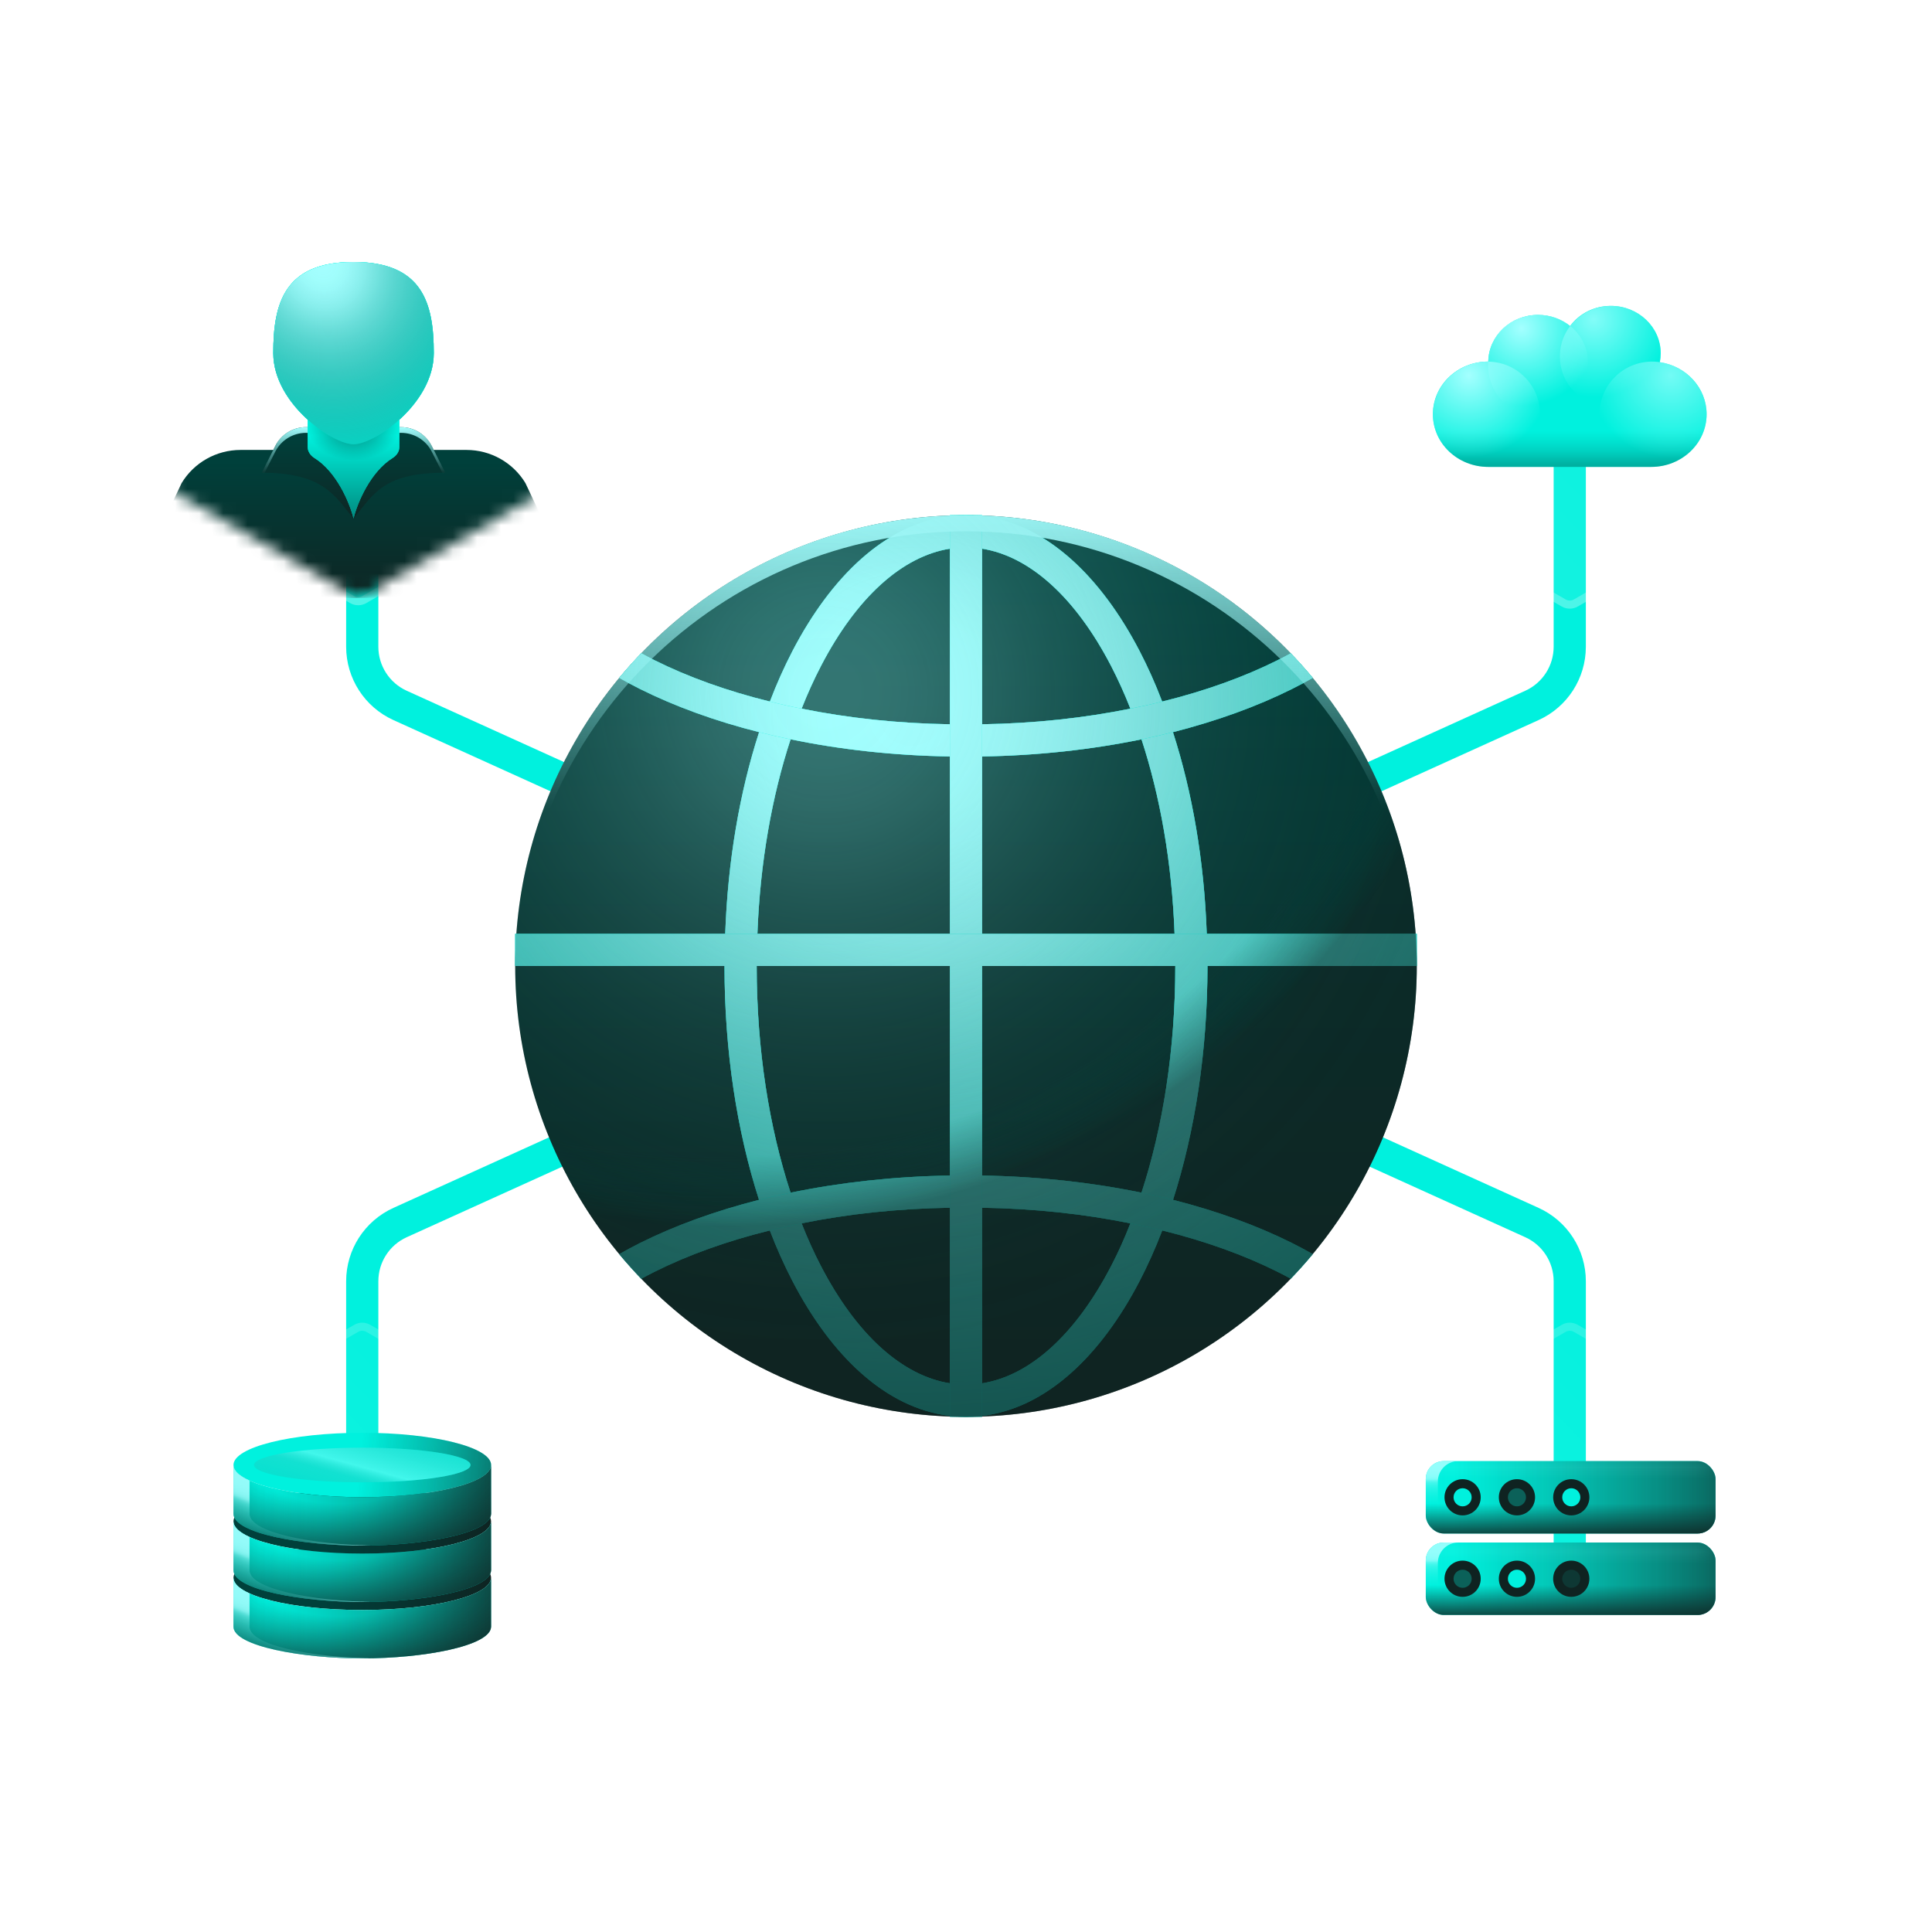 <svg width="160" height="160" viewBox="0 0 160 160" fill="none" xmlns="http://www.w3.org/2000/svg">
<path d="M130 128.333V106.105C130 104.011 128.775 102.111 126.869 101.247L80 80" stroke="#00F1DE" stroke-width="2.667"/>
<path d="M30 128.333V106.105C30 104.011 31.225 102.111 33.131 101.247L80 80" stroke="#00F1DE" stroke-width="2.667"/>
<path d="M130 31.333V53.562C130 55.655 128.775 57.555 126.869 58.419L80 79.667" stroke="#00F1DE" stroke-width="2.667"/>
<path d="M30 31.333V53.562C30 55.655 31.225 57.555 33.131 58.419L80 79.667" stroke="#00F1DE" stroke-width="2.667"/>
<circle cx="79.999" cy="80" r="37.333" fill="url(#paint0_linear_310_5727)"/>
<g filter="url(#filter0_b_310_5727)">
<path d="M129.333 50.227C129.746 50.465 130.254 50.465 130.666 50.227L145.499 41.663C145.911 41.425 146.165 40.985 146.165 40.509V23.381C146.165 22.905 145.911 22.465 145.499 22.227L130.666 13.663C130.254 13.425 129.746 13.425 129.333 13.663L114.501 22.227C114.088 22.465 113.834 22.905 113.834 23.381V40.509C113.834 40.985 114.088 41.425 114.501 41.663L129.333 50.227Z" fill="url(#paint1_linear_310_5727)"/>
<path d="M129.5 49.938C129.809 50.117 130.19 50.117 130.5 49.938L145.332 41.375C145.642 41.196 145.832 40.866 145.832 40.509V23.381C145.832 23.024 145.642 22.694 145.332 22.515L130.5 13.952C130.19 13.773 129.809 13.773 129.5 13.952L114.667 22.515C114.358 22.694 114.167 23.024 114.167 23.381V40.509C114.167 40.866 114.358 41.196 114.667 41.375L129.5 49.938Z" stroke="url(#paint2_linear_310_5727)" stroke-width="0.667"/>
</g>
<g filter="url(#filter1_b_310_5727)">
<path d="M129.333 146.282C129.746 146.52 130.254 146.52 130.666 146.282L145.499 137.718C145.911 137.48 146.165 137.04 146.165 136.564V119.437C146.165 118.96 145.911 118.52 145.499 118.282L130.666 109.718C130.254 109.48 129.746 109.48 129.333 109.718L114.501 118.282C114.088 118.52 113.834 118.96 113.834 119.437V136.564C113.834 137.04 114.088 137.48 114.501 137.718L129.333 146.282Z" fill="url(#paint3_linear_310_5727)"/>
<path d="M129.5 145.993C129.809 146.172 130.19 146.172 130.5 145.993L145.332 137.43C145.642 137.251 145.832 136.921 145.832 136.564V119.437C145.832 119.079 145.642 118.749 145.332 118.571L130.5 110.007C130.19 109.828 129.809 109.828 129.5 110.007L114.667 118.571C114.358 118.749 114.167 119.079 114.167 119.437V136.564C114.167 136.921 114.358 137.251 114.667 137.43L129.5 145.993Z" stroke="url(#paint4_linear_310_5727)" stroke-width="0.667"/>
</g>
<g filter="url(#filter2_b_310_5727)">
<path d="M28.999 49.945C29.412 50.183 29.92 50.183 30.333 49.945L45.164 41.383C45.576 41.144 45.83 40.704 45.83 40.228V23.102C45.83 22.626 45.576 22.186 45.164 21.948L30.333 13.385C29.92 13.147 29.412 13.147 28.999 13.385L14.168 21.948C13.756 22.186 13.502 22.626 13.502 23.102V40.228C13.502 40.704 13.756 41.144 14.168 41.383L28.999 49.945Z" fill="url(#paint5_linear_310_5727)"/>
<path d="M29.166 49.657C29.475 49.835 29.857 49.835 30.166 49.657L44.997 41.094C45.306 40.915 45.497 40.585 45.497 40.228V23.102C45.497 22.745 45.306 22.415 44.997 22.236L30.166 13.674C29.857 13.495 29.475 13.495 29.166 13.674L14.335 22.236C14.025 22.415 13.835 22.745 13.835 23.102V40.228C13.835 40.585 14.025 40.915 14.335 41.094L29.166 49.657Z" stroke="url(#paint6_linear_310_5727)" stroke-width="0.667"/>
</g>
<mask id="mask0_310_5727" style="mask-type:alpha" maskUnits="userSpaceOnUse" x="13" y="12" width="33" height="38">
<path d="M28.999 49.188C29.412 49.426 29.92 49.426 30.333 49.188L45.164 40.626C45.576 40.388 45.83 39.947 45.83 39.471V22.346C45.83 21.869 45.576 21.429 45.164 21.191L30.333 12.628C29.92 12.39 29.412 12.39 28.999 12.628L14.168 21.191C13.756 21.429 13.502 21.869 13.502 22.346V39.471C13.502 39.947 13.756 40.388 14.168 40.626L28.999 49.188Z" fill="white"/>
</mask>
<g mask="url(#mask0_310_5727)">
<path d="M15.038 40.011C16.067 38.306 17.922 37.262 19.923 37.262H24.6C27.026 40.199 31.528 40.199 33.954 37.262H38.632C40.633 37.262 42.487 38.306 43.516 40.011L47.553 48.584C35.401 49.838 23.153 49.838 11.001 48.584L15.038 40.011Z" fill="url(#paint7_linear_310_5727)"/>
<path d="M22.791 36.94C23.274 35.981 24.26 35.375 25.339 35.375H33.211C34.29 35.375 35.276 35.981 35.759 36.94L36.87 39.149C31.779 39.149 30.964 40.874 29.275 42.944C27.731 41.063 26.784 39.149 21.68 39.149L22.791 36.94Z" fill="url(#paint8_linear_310_5727)"/>
<path fill-rule="evenodd" clip-rule="evenodd" d="M25.341 35.375C24.262 35.375 23.276 35.981 22.793 36.94L21.682 39.149C21.745 39.18 21.808 39.211 21.872 39.242L22.793 37.411C23.276 36.453 24.262 35.847 25.341 35.847H33.213C34.292 35.847 35.278 36.453 35.761 37.411L36.682 39.242C36.745 39.211 36.809 39.18 36.872 39.149L35.761 36.94C35.278 35.981 34.292 35.375 33.213 35.375H25.341Z" fill="url(#paint9_linear_310_5727)"/>
<path fill-rule="evenodd" clip-rule="evenodd" d="M33.075 34.754C34.596 33.377 35.923 31.417 35.923 29.242C35.923 25.074 34.973 21.695 29.277 21.695C23.58 21.695 22.631 25.074 22.631 29.242C22.631 31.417 23.958 33.377 25.479 34.755L25.479 37.016C25.479 37.396 25.714 37.73 26.038 37.931C27.849 39.053 28.948 41.591 29.277 42.943C29.277 42.878 29.277 42.813 29.277 42.75C29.278 42.813 29.278 42.878 29.278 42.943C29.607 41.591 30.706 39.053 32.516 37.931C32.841 37.73 33.075 37.396 33.075 37.016L33.075 34.754Z" fill="#00F1DE"/>
<path fill-rule="evenodd" clip-rule="evenodd" d="M33.075 34.754C34.596 33.377 35.923 31.417 35.923 29.242C35.923 25.074 34.973 21.695 29.277 21.695C23.58 21.695 22.631 25.074 22.631 29.242C22.631 31.417 23.958 33.377 25.479 34.755L25.479 37.016C25.479 37.396 25.714 37.73 26.038 37.931C27.849 39.053 28.948 41.591 29.277 42.943C29.277 42.878 29.277 42.813 29.277 42.75C29.278 42.813 29.278 42.878 29.278 42.943C29.607 41.591 30.706 39.053 32.516 37.931C32.841 37.73 33.075 37.396 33.075 37.016L33.075 34.754Z" fill="url(#paint10_linear_310_5727)" fill-opacity="0.7"/>
<path d="M25.48 36.75V34.283H33.076V36.75L29.278 40.714L25.48 36.75Z" fill="url(#paint11_radial_310_5727)" fill-opacity="0.5"/>
<path d="M35.925 29.243C35.925 33.411 31.05 36.791 29.279 36.791C27.507 36.791 22.633 33.411 22.633 29.243C22.633 25.075 23.582 21.695 29.279 21.695C34.975 21.695 35.925 25.075 35.925 29.243Z" fill="#00F1DE"/>
<path d="M35.925 29.243C35.925 33.411 31.05 36.791 29.279 36.791C27.507 36.791 22.633 33.411 22.633 29.243C22.633 25.075 23.582 21.695 29.279 21.695C34.975 21.695 35.925 25.075 35.925 29.243Z" fill="url(#paint12_radial_310_5727)"/>
</g>
<path fill-rule="evenodd" clip-rule="evenodd" d="M99.939 77.333C99.726 71.26 98.733 65.573 97.139 60.633C96.859 59.767 96.566 58.92 96.246 58.1C95.686 56.627 95.059 55.233 94.386 53.933C91.186 47.767 86.659 43.38 81.333 42.747C80.893 42.693 80.446 42.667 79.999 42.667C79.553 42.667 79.106 42.693 78.666 42.747C73.339 43.38 68.819 47.767 65.619 53.933C64.946 55.233 64.319 56.627 63.759 58.1C63.439 58.92 63.139 59.767 62.866 60.633C61.266 65.573 60.273 71.26 60.059 77.333C60.013 78.213 59.999 79.107 59.999 80C59.999 87.073 61.039 93.707 62.859 99.367C63.139 100.233 63.439 101.08 63.753 101.9C64.319 103.38 64.946 104.773 65.619 106.073C68.819 112.24 73.339 116.627 78.666 117.253C79.106 117.307 79.553 117.333 79.999 117.333C80.446 117.333 80.893 117.307 81.333 117.253C86.659 116.627 91.186 112.24 94.386 106.073C95.059 104.773 95.686 103.38 96.253 101.9C96.566 101.08 96.866 100.233 97.146 99.367C98.959 93.707 99.999 87.073 99.999 80C99.999 79.107 99.986 78.213 99.939 77.333ZM94.533 98.773C94.246 99.647 93.939 100.5 93.613 101.313C93.126 102.567 92.593 103.747 92.019 104.847C89.053 110.56 85.266 113.94 81.333 114.56C80.886 114.633 80.446 114.667 79.999 114.667C79.553 114.667 79.106 114.633 78.666 114.56C74.733 113.933 70.946 110.553 67.986 104.847C67.413 103.747 66.879 102.567 66.386 101.313C66.059 100.5 65.759 99.647 65.473 98.773C63.706 93.373 62.666 86.933 62.666 80C62.666 79.1 62.686 78.213 62.726 77.333C62.946 71.413 63.933 65.927 65.473 61.227C65.759 60.353 66.066 59.507 66.386 58.687C66.879 57.44 67.413 56.26 67.986 55.16C70.946 49.453 74.733 46.067 78.666 45.44C79.106 45.367 79.553 45.333 79.999 45.333C80.446 45.333 80.886 45.367 81.333 45.44C85.266 46.067 89.053 49.447 92.019 55.16C92.586 56.26 93.126 57.44 93.613 58.687C93.939 59.507 94.246 60.353 94.533 61.227C96.073 65.927 97.053 71.413 97.273 77.333C97.313 78.213 97.333 79.1 97.333 80C97.333 86.933 96.299 93.373 94.533 98.773Z" fill="#00F1DE"/>
<path fill-rule="evenodd" clip-rule="evenodd" d="M99.939 77.333C99.726 71.26 98.733 65.573 97.139 60.633C96.859 59.767 96.566 58.92 96.246 58.1C95.686 56.627 95.059 55.233 94.386 53.933C91.186 47.767 86.659 43.38 81.333 42.747C80.893 42.693 80.446 42.667 79.999 42.667C79.553 42.667 79.106 42.693 78.666 42.747C73.339 43.38 68.819 47.767 65.619 53.933C64.946 55.233 64.319 56.627 63.759 58.1C63.439 58.92 63.139 59.767 62.866 60.633C61.266 65.573 60.273 71.26 60.059 77.333C60.013 78.213 59.999 79.107 59.999 80C59.999 87.073 61.039 93.707 62.859 99.367C63.139 100.233 63.439 101.08 63.753 101.9C64.319 103.38 64.946 104.773 65.619 106.073C68.819 112.24 73.339 116.627 78.666 117.253C79.106 117.307 79.553 117.333 79.999 117.333C80.446 117.333 80.893 117.307 81.333 117.253C86.659 116.627 91.186 112.24 94.386 106.073C95.059 104.773 95.686 103.38 96.253 101.9C96.566 101.08 96.866 100.233 97.146 99.367C98.959 93.707 99.999 87.073 99.999 80C99.999 79.107 99.986 78.213 99.939 77.333ZM94.533 98.773C94.246 99.647 93.939 100.5 93.613 101.313C93.126 102.567 92.593 103.747 92.019 104.847C89.053 110.56 85.266 113.94 81.333 114.56C80.886 114.633 80.446 114.667 79.999 114.667C79.553 114.667 79.106 114.633 78.666 114.56C74.733 113.933 70.946 110.553 67.986 104.847C67.413 103.747 66.879 102.567 66.386 101.313C66.059 100.5 65.759 99.647 65.473 98.773C63.706 93.373 62.666 86.933 62.666 80C62.666 79.1 62.686 78.213 62.726 77.333C62.946 71.413 63.933 65.927 65.473 61.227C65.759 60.353 66.066 59.507 66.386 58.687C66.879 57.44 67.413 56.26 67.986 55.16C70.946 49.453 74.733 46.067 78.666 45.44C79.106 45.367 79.553 45.333 79.999 45.333C80.446 45.333 80.886 45.367 81.333 45.44C85.266 46.067 89.053 49.447 92.019 55.16C92.586 56.26 93.126 57.44 93.613 58.687C93.939 59.507 94.246 60.353 94.533 61.227C96.073 65.927 97.053 71.413 97.273 77.333C97.313 78.213 97.333 79.1 97.333 80C97.333 86.933 96.299 93.373 94.533 98.773Z" fill="url(#paint13_linear_310_5727)" fill-opacity="0.7"/>
<path fill-rule="evenodd" clip-rule="evenodd" d="M99.939 77.333C99.726 71.26 98.733 65.573 97.139 60.633C96.859 59.767 96.566 58.92 96.246 58.1C95.686 56.627 95.059 55.233 94.386 53.933C91.186 47.767 86.659 43.38 81.333 42.747C80.893 42.693 80.446 42.667 79.999 42.667C79.553 42.667 79.106 42.693 78.666 42.747C73.339 43.38 68.819 47.767 65.619 53.933C64.946 55.233 64.319 56.627 63.759 58.1C63.439 58.92 63.139 59.767 62.866 60.633C61.266 65.573 60.273 71.26 60.059 77.333C60.013 78.213 59.999 79.107 59.999 80C59.999 87.073 61.039 93.707 62.859 99.367C63.139 100.233 63.439 101.08 63.753 101.9C64.319 103.38 64.946 104.773 65.619 106.073C68.819 112.24 73.339 116.627 78.666 117.253C79.106 117.307 79.553 117.333 79.999 117.333C80.446 117.333 80.893 117.307 81.333 117.253C86.659 116.627 91.186 112.24 94.386 106.073C95.059 104.773 95.686 103.38 96.253 101.9C96.566 101.08 96.866 100.233 97.146 99.367C98.959 93.707 99.999 87.073 99.999 80C99.999 79.107 99.986 78.213 99.939 77.333ZM94.533 98.773C94.246 99.647 93.939 100.5 93.613 101.313C93.126 102.567 92.593 103.747 92.019 104.847C89.053 110.56 85.266 113.94 81.333 114.56C80.886 114.633 80.446 114.667 79.999 114.667C79.553 114.667 79.106 114.633 78.666 114.56C74.733 113.933 70.946 110.553 67.986 104.847C67.413 103.747 66.879 102.567 66.386 101.313C66.059 100.5 65.759 99.647 65.473 98.773C63.706 93.373 62.666 86.933 62.666 80C62.666 79.1 62.686 78.213 62.726 77.333C62.946 71.413 63.933 65.927 65.473 61.227C65.759 60.353 66.066 59.507 66.386 58.687C66.879 57.44 67.413 56.26 67.986 55.16C70.946 49.453 74.733 46.067 78.666 45.44C79.106 45.367 79.553 45.333 79.999 45.333C80.446 45.333 80.886 45.367 81.333 45.44C85.266 46.067 89.053 49.447 92.019 55.16C92.586 56.26 93.126 57.44 93.613 58.687C93.939 59.507 94.246 60.353 94.533 61.227C96.073 65.927 97.053 71.413 97.273 77.333C97.313 78.213 97.333 79.1 97.333 80C97.333 86.933 96.299 93.373 94.533 98.773Z" fill="url(#paint14_radial_310_5727)"/>
<path fill-rule="evenodd" clip-rule="evenodd" d="M106.893 54.107C106.539 54.3 106.179 54.487 105.806 54.673C103.046 56.053 99.819 57.22 96.246 58.1C95.393 58.32 94.513 58.513 93.613 58.687C89.806 59.46 85.673 59.913 81.333 59.98C80.893 59.993 80.446 60 79.999 60C79.553 60 79.106 59.993 78.666 59.98C74.326 59.913 70.193 59.46 66.386 58.687C65.486 58.513 64.613 58.32 63.759 58.1C60.186 57.22 56.959 56.053 54.199 54.673C53.826 54.487 53.459 54.293 53.106 54.1C52.479 54.76 51.866 55.44 51.286 56.14C51.846 56.46 52.419 56.767 53.006 57.06C55.893 58.5 59.219 59.713 62.866 60.633C63.713 60.847 64.586 61.047 65.473 61.227C69.573 62.073 74.019 62.573 78.666 62.647C79.106 62.66 79.553 62.667 79.999 62.667C80.446 62.667 80.893 62.66 81.333 62.647C85.979 62.573 90.433 62.073 94.533 61.227C95.419 61.047 96.286 60.847 97.139 60.633C100.786 59.707 104.106 58.5 106.993 57.06C107.579 56.767 108.153 56.46 108.713 56.14C108.133 55.44 107.526 54.76 106.893 54.107Z" fill="#00F1DE"/>
<path fill-rule="evenodd" clip-rule="evenodd" d="M106.893 54.107C106.539 54.3 106.179 54.487 105.806 54.673C103.046 56.053 99.819 57.22 96.246 58.1C95.393 58.32 94.513 58.513 93.613 58.687C89.806 59.46 85.673 59.913 81.333 59.98C80.893 59.993 80.446 60 79.999 60C79.553 60 79.106 59.993 78.666 59.98C74.326 59.913 70.193 59.46 66.386 58.687C65.486 58.513 64.613 58.32 63.759 58.1C60.186 57.22 56.959 56.053 54.199 54.673C53.826 54.487 53.459 54.293 53.106 54.1C52.479 54.76 51.866 55.44 51.286 56.14C51.846 56.46 52.419 56.767 53.006 57.06C55.893 58.5 59.219 59.713 62.866 60.633C63.713 60.847 64.586 61.047 65.473 61.227C69.573 62.073 74.019 62.573 78.666 62.647C79.106 62.66 79.553 62.667 79.999 62.667C80.446 62.667 80.893 62.66 81.333 62.647C85.979 62.573 90.433 62.073 94.533 61.227C95.419 61.047 96.286 60.847 97.139 60.633C100.786 59.707 104.106 58.5 106.993 57.06C107.579 56.767 108.153 56.46 108.713 56.14C108.133 55.44 107.526 54.76 106.893 54.107Z" fill="url(#paint15_linear_310_5727)" fill-opacity="0.7"/>
<path fill-rule="evenodd" clip-rule="evenodd" d="M106.893 54.107C106.539 54.3 106.179 54.487 105.806 54.673C103.046 56.053 99.819 57.22 96.246 58.1C95.393 58.32 94.513 58.513 93.613 58.687C89.806 59.46 85.673 59.913 81.333 59.98C80.893 59.993 80.446 60 79.999 60C79.553 60 79.106 59.993 78.666 59.98C74.326 59.913 70.193 59.46 66.386 58.687C65.486 58.513 64.613 58.32 63.759 58.1C60.186 57.22 56.959 56.053 54.199 54.673C53.826 54.487 53.459 54.293 53.106 54.1C52.479 54.76 51.866 55.44 51.286 56.14C51.846 56.46 52.419 56.767 53.006 57.06C55.893 58.5 59.219 59.713 62.866 60.633C63.713 60.847 64.586 61.047 65.473 61.227C69.573 62.073 74.019 62.573 78.666 62.647C79.106 62.66 79.553 62.667 79.999 62.667C80.446 62.667 80.893 62.66 81.333 62.647C85.979 62.573 90.433 62.073 94.533 61.227C95.419 61.047 96.286 60.847 97.139 60.633C100.786 59.707 104.106 58.5 106.993 57.06C107.579 56.767 108.153 56.46 108.713 56.14C108.133 55.44 107.526 54.76 106.893 54.107Z" fill="url(#paint16_radial_310_5727)"/>
<path fill-rule="evenodd" clip-rule="evenodd" d="M106.993 102.94C104.113 101.5 100.793 100.293 97.146 99.367C96.293 99.153 95.426 98.953 94.533 98.773C90.433 97.927 85.979 97.427 81.333 97.353C80.893 97.34 80.446 97.333 79.999 97.333C79.553 97.333 79.106 97.34 78.666 97.353C74.019 97.427 69.573 97.927 65.473 98.773C64.579 98.953 63.713 99.153 62.859 99.367C59.213 100.293 55.893 101.5 53.006 102.94C52.419 103.233 51.846 103.54 51.286 103.86C51.866 104.56 52.479 105.24 53.106 105.9C53.459 105.707 53.826 105.513 54.199 105.327C56.959 103.947 60.179 102.78 63.753 101.9C64.606 101.687 65.486 101.487 66.386 101.313C70.193 100.54 74.326 100.087 78.666 100.02C79.106 100.007 79.553 100 79.999 100C80.446 100 80.893 100.007 81.333 100.02C85.673 100.087 89.806 100.54 93.613 101.313C94.513 101.487 95.393 101.687 96.253 101.9C99.819 102.78 103.046 103.947 105.806 105.327C106.179 105.513 106.539 105.7 106.893 105.893C107.526 105.24 108.133 104.56 108.713 103.86C108.153 103.54 107.579 103.233 106.993 102.94Z" fill="#00F1DE"/>
<path fill-rule="evenodd" clip-rule="evenodd" d="M106.993 102.94C104.113 101.5 100.793 100.293 97.146 99.367C96.293 99.153 95.426 98.953 94.533 98.773C90.433 97.927 85.979 97.427 81.333 97.353C80.893 97.34 80.446 97.333 79.999 97.333C79.553 97.333 79.106 97.34 78.666 97.353C74.019 97.427 69.573 97.927 65.473 98.773C64.579 98.953 63.713 99.153 62.859 99.367C59.213 100.293 55.893 101.5 53.006 102.94C52.419 103.233 51.846 103.54 51.286 103.86C51.866 104.56 52.479 105.24 53.106 105.9C53.459 105.707 53.826 105.513 54.199 105.327C56.959 103.947 60.179 102.78 63.753 101.9C64.606 101.687 65.486 101.487 66.386 101.313C70.193 100.54 74.326 100.087 78.666 100.02C79.106 100.007 79.553 100 79.999 100C80.446 100 80.893 100.007 81.333 100.02C85.673 100.087 89.806 100.54 93.613 101.313C94.513 101.487 95.393 101.687 96.253 101.9C99.819 102.78 103.046 103.947 105.806 105.327C106.179 105.513 106.539 105.7 106.893 105.893C107.526 105.24 108.133 104.56 108.713 103.86C108.153 103.54 107.579 103.233 106.993 102.94Z" fill="url(#paint17_linear_310_5727)" fill-opacity="0.7"/>
<path fill-rule="evenodd" clip-rule="evenodd" d="M106.993 102.94C104.113 101.5 100.793 100.293 97.146 99.367C96.293 99.153 95.426 98.953 94.533 98.773C90.433 97.927 85.979 97.427 81.333 97.353C80.893 97.34 80.446 97.333 79.999 97.333C79.553 97.333 79.106 97.34 78.666 97.353C74.019 97.427 69.573 97.927 65.473 98.773C64.579 98.953 63.713 99.153 62.859 99.367C59.213 100.293 55.893 101.5 53.006 102.94C52.419 103.233 51.846 103.54 51.286 103.86C51.866 104.56 52.479 105.24 53.106 105.9C53.459 105.707 53.826 105.513 54.199 105.327C56.959 103.947 60.179 102.78 63.753 101.9C64.606 101.687 65.486 101.487 66.386 101.313C70.193 100.54 74.326 100.087 78.666 100.02C79.106 100.007 79.553 100 79.999 100C80.446 100 80.893 100.007 81.333 100.02C85.673 100.087 89.806 100.54 93.613 101.313C94.513 101.487 95.393 101.687 96.253 101.9C99.819 102.78 103.046 103.947 105.806 105.327C106.179 105.513 106.539 105.7 106.893 105.893C107.526 105.24 108.133 104.56 108.713 103.86C108.153 103.54 107.579 103.233 106.993 102.94Z" fill="url(#paint18_radial_310_5727)"/>
<path fill-rule="evenodd" clip-rule="evenodd" d="M78.666 117.333V42.667H81.333V117.333H78.666Z" fill="#00F1DE"/>
<path fill-rule="evenodd" clip-rule="evenodd" d="M78.666 117.333V42.667H81.333V117.333H78.666Z" fill="url(#paint19_linear_310_5727)" fill-opacity="0.7"/>
<path fill-rule="evenodd" clip-rule="evenodd" d="M78.666 117.333V42.667H81.333V117.333H78.666Z" fill="url(#paint20_radial_310_5727)"/>
<path fill-rule="evenodd" clip-rule="evenodd" d="M117.333 80H42.666V77.333H117.333V80Z" fill="#00F1DE"/>
<path fill-rule="evenodd" clip-rule="evenodd" d="M117.333 80H42.666V77.333H117.333V80Z" fill="url(#paint21_linear_310_5727)" fill-opacity="0.7"/>
<path fill-rule="evenodd" clip-rule="evenodd" d="M117.333 80H42.666V77.333H117.333V80Z" fill="url(#paint22_radial_310_5727)"/>
<g filter="url(#filter3_b_310_5727)">
<path d="M29.333 146.282C29.745 146.52 30.254 146.52 30.666 146.282L45.499 137.718C45.911 137.48 46.166 137.04 46.166 136.564V119.437C46.166 118.96 45.911 118.52 45.499 118.282L30.666 109.718C30.254 109.48 29.745 109.48 29.333 109.718L14.501 118.282C14.088 118.52 13.834 118.96 13.834 119.437V136.564C13.834 137.04 14.088 137.48 14.501 137.718L29.333 146.282Z" fill="url(#paint23_linear_310_5727)"/>
<path d="M29.5 145.993C29.809 146.172 30.19 146.172 30.5 145.993L45.332 137.43C45.642 137.251 45.832 136.921 45.832 136.564V119.437C45.832 119.079 45.642 118.749 45.332 118.571L30.5 110.007C30.19 109.828 29.809 109.828 29.5 110.007L14.667 118.571C14.358 118.749 14.167 119.079 14.167 119.437V136.564C14.167 136.921 14.358 137.251 14.667 137.43L29.5 145.993Z" stroke="url(#paint24_linear_310_5727)" stroke-width="0.667"/>
</g>
<path fill-rule="evenodd" clip-rule="evenodd" d="M117.328 80.667C117.332 80.445 117.334 80.223 117.334 80C117.334 59.382 100.619 42.667 80 42.667C59.382 42.667 42.667 59.382 42.667 80C42.667 80.223 42.669 80.445 42.673 80.667C43.028 60.356 59.604 44 80 44C100.396 44 116.972 60.356 117.328 80.667Z" fill="url(#paint25_linear_310_5727)"/>
<circle cx="79.999" cy="80" r="37.333" fill="url(#paint26_radial_310_5727)" fill-opacity="0.5"/>
<circle cx="79.999" cy="80" r="37.333" fill="url(#paint27_radial_310_5727)" fill-opacity="0.3"/>
<path d="M137.46 29.996C137.508 29.757 137.533 29.511 137.533 29.259C137.533 27.091 135.685 25.333 133.406 25.333C132.011 25.333 130.778 25.991 130.031 26.999C129.314 26.426 128.389 26.081 127.379 26.081C125.121 26.081 123.287 27.805 123.252 29.944H123.252C120.719 29.944 118.666 31.897 118.666 34.305C118.666 36.714 120.719 38.667 123.252 38.667H136.747C139.28 38.667 141.333 36.714 141.333 34.305C141.333 32.127 139.654 30.322 137.46 29.996Z" fill="#00F1DE"/>
<path d="M137.46 29.996C137.508 29.757 137.533 29.511 137.533 29.259C137.533 27.091 135.685 25.333 133.406 25.333C132.011 25.333 130.778 25.991 130.031 26.999C129.314 26.426 128.389 26.081 127.379 26.081C125.121 26.081 123.287 27.805 123.252 29.944H123.252C120.719 29.944 118.666 31.897 118.666 34.305C118.666 36.714 120.719 38.667 123.252 38.667H136.747C139.28 38.667 141.333 36.714 141.333 34.305C141.333 32.127 139.654 30.322 137.46 29.996Z" fill="url(#paint28_linear_310_5727)" fill-opacity="0.4"/>
<rect x="118.077" y="121" width="24" height="6" rx="1.49" fill="#00F1DE"/>
<rect x="118.077" y="121" width="24" height="6" rx="1.49" fill="url(#paint29_linear_310_5727)"/>
<rect x="118.077" y="121" width="24" height="6" rx="1.49" fill="url(#paint30_linear_310_5727)" fill-opacity="0.2"/>
<rect x="118.077" y="121" width="24" height="6" rx="1.49" fill="url(#paint31_linear_310_5727)" fill-opacity="0.8"/>
<mask id="mask1_310_5727" style="mask-type:alpha" maskUnits="userSpaceOnUse" x="118" y="121" width="24" height="1">
<g style="mix-blend-mode:color-dodge">
<path d="M118.504 121.702C125.736 121.702 132.968 121.702 141.596 121.702" stroke="#A4FFFF" stroke-width="0.085"/>
</g>
</mask>
<g mask="url(#mask1_310_5727)">
<rect x="118.074" y="121" width="24" height="6" rx="1.49" fill="#A4FFFF"/>
</g>
<path fill-rule="evenodd" clip-rule="evenodd" d="M120.769 121C119.835 121.002 119.078 121.759 119.078 122.693V125.307C119.078 126.242 119.837 127 120.772 127H140.589C140.588 127 140.588 127 140.587 127H119.567C118.744 127 118.077 126.333 118.077 125.51V122.49C118.077 121.667 118.744 121 119.567 121H120.769Z" fill="url(#paint32_linear_310_5727)" fill-opacity="0.9"/>
<ellipse cx="121.127" cy="124" rx="1.5" ry="1.5" fill="#0F2321"/>
<g filter="url(#filter4_f_310_5727)">
<ellipse cx="121.127" cy="124" rx="0.75" ry="0.75" fill="#00F1DE"/>
</g>
<ellipse cx="125.627" cy="124" rx="1.5" ry="1.5" fill="#0F2321"/>
<g opacity="0.3" filter="url(#filter5_f_310_5727)">
<ellipse cx="125.627" cy="124" rx="0.75" ry="0.75" fill="#00F1DE"/>
</g>
<ellipse cx="130.127" cy="124" rx="1.5" ry="1.5" fill="#0F2321"/>
<g filter="url(#filter6_f_310_5727)">
<ellipse cx="130.127" cy="124" rx="0.75" ry="0.75" fill="#00F1DE"/>
</g>
<rect x="118.077" y="127.745" width="24" height="6" rx="1.49" fill="#00F1DE"/>
<rect x="118.077" y="127.745" width="24" height="6" rx="1.49" fill="url(#paint33_linear_310_5727)"/>
<rect x="118.077" y="127.745" width="24" height="6" rx="1.49" fill="url(#paint34_linear_310_5727)" fill-opacity="0.2"/>
<rect x="118.077" y="127.745" width="24" height="6" rx="1.49" fill="url(#paint35_linear_310_5727)" fill-opacity="0.8"/>
<mask id="mask2_310_5727" style="mask-type:alpha" maskUnits="userSpaceOnUse" x="118" y="128" width="24" height="1">
<g style="mix-blend-mode:color-dodge">
<path d="M118.507 128.447C125.739 128.447 132.971 128.447 141.599 128.447" stroke="#A4FFFF" stroke-width="0.085"/>
</g>
</mask>
<g mask="url(#mask2_310_5727)">
<rect x="118.077" y="127.745" width="24" height="6" rx="1.49" fill="#A4FFFF"/>
</g>
<path fill-rule="evenodd" clip-rule="evenodd" d="M119.567 127.745C118.744 127.745 118.077 128.412 118.077 129.235V132.255C118.077 133.078 118.744 133.745 119.567 133.745H120.768C119.834 133.744 119.077 132.986 119.077 132.052V129.438C119.077 128.503 119.835 127.745 120.77 127.745H119.567Z" fill="url(#paint36_linear_310_5727)" fill-opacity="0.9"/>
<ellipse cx="121.127" cy="130.745" rx="1.5" ry="1.5" fill="#0F2321"/>
<g opacity="0.3" filter="url(#filter7_f_310_5727)">
<ellipse cx="121.127" cy="130.745" rx="0.75" ry="0.75" fill="#00F1DE"/>
</g>
<ellipse cx="125.627" cy="130.745" rx="1.5" ry="1.5" fill="#0F2321"/>
<g filter="url(#filter8_f_310_5727)">
<ellipse cx="125.627" cy="130.745" rx="0.75" ry="0.75" fill="#00F1DE"/>
</g>
<ellipse cx="130.125" cy="130.745" rx="1.5" ry="1.5" fill="#0F2321"/>
<g opacity="0.1" filter="url(#filter9_f_310_5727)">
<ellipse cx="130.124" cy="130.745" rx="0.75" ry="0.75" fill="#00F1DE"/>
</g>
<path d="M137.503 29.678C137.212 31.949 135.646 33.688 133.346 33.688C131.046 33.688 129.182 31.823 129.182 29.523C129.182 27.223 131.033 25.387 133.333 25.338C135.87 25.285 137.793 27.406 137.503 29.678Z" fill="url(#paint37_radial_310_5727)" fill-opacity="0.8"/>
<path d="M131.474 30.417C131.183 32.688 129.617 34.427 127.317 34.427C125.017 34.427 123.241 32.556 123.241 30.257C123.179 27.844 125.004 26.127 127.304 26.078C129.841 26.024 131.764 28.145 131.474 30.417Z" fill="url(#paint38_radial_310_5727)"/>
<path d="M127.542 34.306C127.542 36.714 125.59 38.667 123.181 38.667C120.773 38.667 118.669 36.714 118.669 34.306C118.669 31.898 120.773 29.945 123.181 29.945C125.59 29.945 127.542 31.898 127.542 34.306Z" fill="url(#paint39_radial_310_5727)"/>
<path d="M132.46 34.306C132.46 36.714 134.412 38.667 136.821 38.667C139.229 38.667 141.333 36.714 141.333 34.306C141.333 31.898 139.229 29.945 136.821 29.945C134.412 29.945 132.46 31.898 132.46 34.306Z" fill="url(#paint40_radial_310_5727)" fill-opacity="0.7"/>
<ellipse cx="30.002" cy="130.667" rx="10.667" ry="2.667" fill="url(#paint41_linear_310_5727)"/>
<path d="M40.668 130.667C40.668 132.139 35.892 133.333 30.001 133.333C24.11 133.333 19.335 132.139 19.335 130.667C19.335 131.77 19.332 132.877 19.332 134.703C19.332 136.355 25.109 137.342 30.001 137.342C35.021 137.342 40.668 136.322 40.668 134.703C40.668 133.535 40.668 131.472 40.668 130.667Z" fill="#00F1DE"/>
<path d="M40.668 130.667C40.668 132.139 35.892 133.333 30.001 133.333C24.11 133.333 19.335 132.139 19.335 130.667C19.335 131.77 19.332 132.877 19.332 134.703C19.332 136.355 25.109 137.342 30.001 137.342C35.021 137.342 40.668 136.322 40.668 134.703C40.668 133.535 40.668 131.472 40.668 130.667Z" fill="url(#paint42_linear_310_5727)"/>
<path d="M40.668 130.667C40.668 132.139 35.892 133.333 30.001 133.333C24.11 133.333 19.335 132.139 19.335 130.667C19.335 131.77 19.332 132.877 19.332 134.703C19.332 136.355 25.109 137.342 30.001 137.342C35.021 137.342 40.668 136.322 40.668 134.703C40.668 133.535 40.668 131.472 40.668 130.667Z" fill="url(#paint43_linear_310_5727)" fill-opacity="0.2"/>
<path d="M40.668 130.667C40.668 132.139 35.892 133.333 30.001 133.333C24.11 133.333 19.335 132.139 19.335 130.667C19.335 131.77 19.332 132.877 19.332 134.703C19.332 136.355 25.109 137.342 30.001 137.342C35.021 137.342 40.668 136.322 40.668 134.703C40.668 133.535 40.668 131.472 40.668 130.667Z" fill="url(#paint44_radial_310_5727)" fill-opacity="0.8"/>
<path d="M20.667 131.958C19.818 131.575 19.335 131.135 19.335 130.667C19.335 131.162 19.334 131.658 19.334 132.219C19.333 132.908 19.332 133.697 19.332 134.703C19.332 136.355 25.109 137.342 30.001 137.342C30.223 137.342 30.447 137.34 30.67 137.336C25.935 137.252 20.665 136.281 20.665 134.703C20.666 133.697 20.666 132.908 20.667 132.219C20.667 132.13 20.667 132.044 20.667 131.958Z" fill="url(#paint45_linear_310_5727)" fill-opacity="0.9"/>
<ellipse cx="30.002" cy="125.995" rx="10.667" ry="2.667" fill="url(#paint46_linear_310_5727)"/>
<path d="M40.668 125.995C40.668 127.468 35.892 128.662 30.001 128.662C24.11 128.662 19.335 127.468 19.335 125.995C19.335 127.099 19.332 128.206 19.332 130.032C19.332 131.684 25.109 132.671 30.001 132.671C35.021 132.671 40.668 131.65 40.668 130.032C40.668 128.863 40.668 126.801 40.668 125.995Z" fill="#00F1DE"/>
<path d="M40.668 125.995C40.668 127.468 35.892 128.662 30.001 128.662C24.11 128.662 19.335 127.468 19.335 125.995C19.335 127.099 19.332 128.206 19.332 130.032C19.332 131.684 25.109 132.671 30.001 132.671C35.021 132.671 40.668 131.65 40.668 130.032C40.668 128.863 40.668 126.801 40.668 125.995Z" fill="url(#paint47_linear_310_5727)"/>
<path d="M40.668 125.995C40.668 127.468 35.892 128.662 30.001 128.662C24.11 128.662 19.335 127.468 19.335 125.995C19.335 127.099 19.332 128.206 19.332 130.032C19.332 131.684 25.109 132.671 30.001 132.671C35.021 132.671 40.668 131.65 40.668 130.032C40.668 128.863 40.668 126.801 40.668 125.995Z" fill="url(#paint48_linear_310_5727)" fill-opacity="0.2"/>
<path d="M40.668 125.995C40.668 127.468 35.892 128.662 30.001 128.662C24.11 128.662 19.335 127.468 19.335 125.995C19.335 127.099 19.332 128.206 19.332 130.032C19.332 131.684 25.109 132.671 30.001 132.671C35.021 132.671 40.668 131.65 40.668 130.032C40.668 128.863 40.668 126.801 40.668 125.995Z" fill="url(#paint49_radial_310_5727)" fill-opacity="0.8"/>
<path d="M20.667 127.287C19.818 126.904 19.335 126.464 19.335 125.995C19.335 126.49 19.334 126.986 19.334 127.548C19.333 128.237 19.332 129.025 19.332 130.032C19.332 131.684 25.109 132.671 30.001 132.671C30.223 132.671 30.447 132.669 30.67 132.665C25.935 132.581 20.665 131.61 20.665 130.032C20.666 129.025 20.666 128.237 20.667 127.548C20.667 127.459 20.667 127.372 20.667 127.287Z" fill="url(#paint50_linear_310_5727)" fill-opacity="0.9"/>
<ellipse cx="30.003" cy="121.324" rx="10.667" ry="2.667" fill="#00F1DE"/>
<ellipse cx="30.003" cy="121.324" rx="10.667" ry="2.667" fill="url(#paint51_linear_310_5727)"/>
<ellipse cx="30.002" cy="121.324" rx="8.965" ry="1.435" fill="#00F1DE"/>
<ellipse cx="30.002" cy="121.324" rx="8.965" ry="1.435" fill="url(#paint52_linear_310_5727)" fill-opacity="0.4"/>
<path d="M40.669 121.324C40.669 122.797 35.893 123.991 30.002 123.991C24.111 123.991 19.336 122.797 19.336 121.324C19.336 122.427 19.333 123.535 19.333 125.36C19.333 127.013 25.11 128 30.002 128C35.022 128 40.669 126.979 40.669 125.36C40.669 124.192 40.669 122.129 40.669 121.324Z" fill="#00F1DE"/>
<path d="M40.669 121.324C40.669 122.797 35.893 123.991 30.002 123.991C24.111 123.991 19.336 122.797 19.336 121.324C19.336 122.427 19.333 123.535 19.333 125.36C19.333 127.013 25.11 128 30.002 128C35.022 128 40.669 126.979 40.669 125.36C40.669 124.192 40.669 122.129 40.669 121.324Z" fill="url(#paint53_linear_310_5727)"/>
<path d="M40.669 121.324C40.669 122.797 35.893 123.991 30.002 123.991C24.111 123.991 19.336 122.797 19.336 121.324C19.336 122.427 19.333 123.535 19.333 125.36C19.333 127.013 25.11 128 30.002 128C35.022 128 40.669 126.979 40.669 125.36C40.669 124.192 40.669 122.129 40.669 121.324Z" fill="url(#paint54_linear_310_5727)" fill-opacity="0.2"/>
<path d="M40.669 121.324C40.669 122.797 35.893 123.991 30.002 123.991C24.111 123.991 19.336 122.797 19.336 121.324C19.336 122.427 19.333 123.535 19.333 125.36C19.333 127.013 25.11 128 30.002 128C35.022 128 40.669 126.979 40.669 125.36C40.669 124.192 40.669 122.129 40.669 121.324Z" fill="url(#paint55_radial_310_5727)" fill-opacity="0.8"/>
<path d="M20.668 122.615C19.819 122.233 19.336 121.792 19.336 121.324C19.336 121.819 19.335 122.315 19.335 122.876C19.334 123.566 19.333 124.354 19.333 125.36C19.333 127.013 25.11 128 30.002 128C30.224 128 30.447 127.998 30.671 127.994C25.936 127.91 20.666 126.938 20.666 125.36C20.666 124.354 20.667 123.566 20.668 122.876C20.668 122.788 20.668 122.701 20.668 122.615Z" fill="url(#paint56_linear_310_5727)" fill-opacity="0.9"/>
<defs>
<filter id="filter0_b_310_5727" x="105.834" y="5.485" width="48.331" height="52.921" filterUnits="userSpaceOnUse" color-interpolation-filters="sRGB">
<feFlood flood-opacity="0" result="BackgroundImageFix"/>
<feGaussianBlur in="BackgroundImageFix" stdDeviation="4"/>
<feComposite in2="SourceAlpha" operator="in" result="effect1_backgroundBlur_310_5727"/>
<feBlend mode="normal" in="SourceGraphic" in2="effect1_backgroundBlur_310_5727" result="shape"/>
</filter>
<filter id="filter1_b_310_5727" x="105.834" y="101.54" width="48.331" height="52.921" filterUnits="userSpaceOnUse" color-interpolation-filters="sRGB">
<feFlood flood-opacity="0" result="BackgroundImageFix"/>
<feGaussianBlur in="BackgroundImageFix" stdDeviation="4"/>
<feComposite in2="SourceAlpha" operator="in" result="effect1_backgroundBlur_310_5727"/>
<feBlend mode="normal" in="SourceGraphic" in2="effect1_backgroundBlur_310_5727" result="shape"/>
</filter>
<filter id="filter2_b_310_5727" x="5.502" y="5.206" width="48.328" height="52.917" filterUnits="userSpaceOnUse" color-interpolation-filters="sRGB">
<feFlood flood-opacity="0" result="BackgroundImageFix"/>
<feGaussianBlur in="BackgroundImageFix" stdDeviation="4"/>
<feComposite in2="SourceAlpha" operator="in" result="effect1_backgroundBlur_310_5727"/>
<feBlend mode="normal" in="SourceGraphic" in2="effect1_backgroundBlur_310_5727" result="shape"/>
</filter>
<filter id="filter3_b_310_5727" x="5.834" y="101.54" width="48.331" height="52.921" filterUnits="userSpaceOnUse" color-interpolation-filters="sRGB">
<feFlood flood-opacity="0" result="BackgroundImageFix"/>
<feGaussianBlur in="BackgroundImageFix" stdDeviation="4"/>
<feComposite in2="SourceAlpha" operator="in" result="effect1_backgroundBlur_310_5727"/>
<feBlend mode="normal" in="SourceGraphic" in2="effect1_backgroundBlur_310_5727" result="shape"/>
</filter>
<filter id="filter4_f_310_5727" x="119.632" y="122.505" width="2.99" height="2.99" filterUnits="userSpaceOnUse" color-interpolation-filters="sRGB">
<feFlood flood-opacity="0" result="BackgroundImageFix"/>
<feBlend mode="normal" in="SourceGraphic" in2="BackgroundImageFix" result="shape"/>
<feGaussianBlur stdDeviation="0.373" result="effect1_foregroundBlur_310_5727"/>
</filter>
<filter id="filter5_f_310_5727" x="124.132" y="122.505" width="2.99" height="2.99" filterUnits="userSpaceOnUse" color-interpolation-filters="sRGB">
<feFlood flood-opacity="0" result="BackgroundImageFix"/>
<feBlend mode="normal" in="SourceGraphic" in2="BackgroundImageFix" result="shape"/>
<feGaussianBlur stdDeviation="0.373" result="effect1_foregroundBlur_310_5727"/>
</filter>
<filter id="filter6_f_310_5727" x="128.632" y="122.505" width="2.99" height="2.99" filterUnits="userSpaceOnUse" color-interpolation-filters="sRGB">
<feFlood flood-opacity="0" result="BackgroundImageFix"/>
<feBlend mode="normal" in="SourceGraphic" in2="BackgroundImageFix" result="shape"/>
<feGaussianBlur stdDeviation="0.373" result="effect1_foregroundBlur_310_5727"/>
</filter>
<filter id="filter7_f_310_5727" x="119.632" y="129.25" width="2.99" height="2.99" filterUnits="userSpaceOnUse" color-interpolation-filters="sRGB">
<feFlood flood-opacity="0" result="BackgroundImageFix"/>
<feBlend mode="normal" in="SourceGraphic" in2="BackgroundImageFix" result="shape"/>
<feGaussianBlur stdDeviation="0.373" result="effect1_foregroundBlur_310_5727"/>
</filter>
<filter id="filter8_f_310_5727" x="124.132" y="129.25" width="2.99" height="2.99" filterUnits="userSpaceOnUse" color-interpolation-filters="sRGB">
<feFlood flood-opacity="0" result="BackgroundImageFix"/>
<feBlend mode="normal" in="SourceGraphic" in2="BackgroundImageFix" result="shape"/>
<feGaussianBlur stdDeviation="0.373" result="effect1_foregroundBlur_310_5727"/>
</filter>
<filter id="filter9_f_310_5727" x="128.629" y="129.25" width="2.99" height="2.99" filterUnits="userSpaceOnUse" color-interpolation-filters="sRGB">
<feFlood flood-opacity="0" result="BackgroundImageFix"/>
<feBlend mode="normal" in="SourceGraphic" in2="BackgroundImageFix" result="shape"/>
<feGaussianBlur stdDeviation="0.373" result="effect1_foregroundBlur_310_5727"/>
</filter>
<linearGradient id="paint0_linear_310_5727" x1="79.999" y1="42.667" x2="79.999" y2="117.333" gradientUnits="userSpaceOnUse">
<stop stop-color="#00403B"/>
<stop offset="1" stop-color="#0F2321"/>
</linearGradient>
<linearGradient id="paint1_linear_310_5727" x1="111.333" y1="50.612" x2="149.431" y2="14.076" gradientUnits="userSpaceOnUse">
<stop stop-color="white" stop-opacity="0.1"/>
<stop offset="1" stop-color="white" stop-opacity="0"/>
</linearGradient>
<linearGradient id="paint2_linear_310_5727" x1="111.333" y1="50.612" x2="149.431" y2="14.076" gradientUnits="userSpaceOnUse">
<stop stop-color="white" stop-opacity="0.3"/>
<stop offset="1" stop-color="white" stop-opacity="0.1"/>
</linearGradient>
<linearGradient id="paint3_linear_310_5727" x1="111.333" y1="146.667" x2="149.431" y2="110.131" gradientUnits="userSpaceOnUse">
<stop stop-color="white" stop-opacity="0.1"/>
<stop offset="1" stop-color="white" stop-opacity="0"/>
</linearGradient>
<linearGradient id="paint4_linear_310_5727" x1="111.333" y1="146.667" x2="149.431" y2="110.131" gradientUnits="userSpaceOnUse">
<stop stop-color="white" stop-opacity="0.3"/>
<stop offset="1" stop-color="white" stop-opacity="0.1"/>
</linearGradient>
<linearGradient id="paint5_linear_310_5727" x1="11.001" y1="50.33" x2="49.096" y2="13.798" gradientUnits="userSpaceOnUse">
<stop stop-color="white" stop-opacity="0.1"/>
<stop offset="1" stop-color="white" stop-opacity="0"/>
</linearGradient>
<linearGradient id="paint6_linear_310_5727" x1="11.001" y1="50.33" x2="49.096" y2="13.798" gradientUnits="userSpaceOnUse">
<stop stop-color="white" stop-opacity="0.3"/>
<stop offset="1" stop-color="white" stop-opacity="0.1"/>
</linearGradient>
<linearGradient id="paint7_linear_310_5727" x1="30.108" y1="50.471" x2="30.108" y2="38.225" gradientUnits="userSpaceOnUse">
<stop stop-color="#00403B"/>
<stop offset="0" stop-color="#0F2321"/>
<stop offset="1" stop-color="#00403B"/>
</linearGradient>
<linearGradient id="paint8_linear_310_5727" x1="29.765" y1="31.969" x2="29.765" y2="43.817" gradientUnits="userSpaceOnUse">
<stop offset="0.349" stop-color="#00403B"/>
<stop offset="1" stop-color="#0F2321"/>
</linearGradient>
<linearGradient id="paint9_linear_310_5727" x1="29.277" y1="35.375" x2="29.277" y2="39.242" gradientUnits="userSpaceOnUse">
<stop stop-color="#A4FFFF"/>
<stop offset="1" stop-color="#A4FFFF" stop-opacity="0"/>
</linearGradient>
<linearGradient id="paint10_linear_310_5727" x1="29.277" y1="44.061" x2="29.277" y2="36.076" gradientUnits="userSpaceOnUse">
<stop stop-color="#00403B"/>
<stop offset="0.005" stop-color="#00443E"/>
<stop offset="0.011" stop-color="#004741"/>
<stop offset="0.019" stop-color="#004A44"/>
<stop offset="0.031" stop-color="#004D47"/>
<stop offset="0.049" stop-color="#00514A"/>
<stop offset="0.076" stop-color="#00564F"/>
<stop offset="0.113" stop-color="#005C55"/>
<stop offset="0.161" stop-color="#00645C"/>
<stop offset="0.224" stop-color="#006E66"/>
<stop offset="0.302" stop-color="#007B71"/>
<stop offset="1" stop-color="#00F1DE"/>
</linearGradient>
<radialGradient id="paint11_radial_310_5727" cx="0" cy="0" r="1" gradientUnits="userSpaceOnUse" gradientTransform="translate(29.278 35.27) rotate(-90) scale(2.858 3.852)">
<stop stop-color="#0F2321"/>
<stop offset="0.036" stop-color="#0F2321" stop-opacity="0.997"/>
<stop offset="0.072" stop-color="#0F2321" stop-opacity="0.989"/>
<stop offset="0.108" stop-color="#0F2422" stop-opacity="0.974"/>
<stop offset="0.145" stop-color="#0E2422" stop-opacity="0.952"/>
<stop offset="0.185" stop-color="#0E2523" stop-opacity="0.921"/>
<stop offset="0.229" stop-color="#0D2624" stop-opacity="0.882"/>
<stop offset="0.277" stop-color="#0C2825" stop-opacity="0.833"/>
<stop offset="0.333" stop-color="#0C2A27" stop-opacity="0.774"/>
<stop offset="0.396" stop-color="#0B2C29" stop-opacity="0.703"/>
<stop offset="0.467" stop-color="#092E2B" stop-opacity="0.621"/>
<stop offset="0.549" stop-color="#08312D" stop-opacity="0.525"/>
<stop offset="0.642" stop-color="#063430" stop-opacity="0.416"/>
<stop offset="0.747" stop-color="#043833" stop-opacity="0.293"/>
<stop offset="0.866" stop-color="#023C37" stop-opacity="0.154"/>
<stop offset="1" stop-color="#00403B" stop-opacity="0"/>
</radialGradient>
<radialGradient id="paint12_radial_310_5727" cx="0" cy="0" r="1" gradientUnits="userSpaceOnUse" gradientTransform="translate(26.628 21.695) rotate(66.52) scale(20.547 18.09)">
<stop stop-color="#A4FFFF"/>
<stop offset="0.043" stop-color="#A3FEFE" stop-opacity="0.997"/>
<stop offset="0.081" stop-color="#A2FDFC" stop-opacity="0.987"/>
<stop offset="0.117" stop-color="#9FF9F9" stop-opacity="0.97"/>
<stop offset="0.151" stop-color="#9BF4F4" stop-opacity="0.945"/>
<stop offset="0.186" stop-color="#96EEEE" stop-opacity="0.912"/>
<stop offset="0.224" stop-color="#8FE6E5" stop-opacity="0.87"/>
<stop offset="0.266" stop-color="#86DCDB" stop-opacity="0.818"/>
<stop offset="0.315" stop-color="#7CD0CF" stop-opacity="0.756"/>
<stop offset="0.373" stop-color="#70C3C1" stop-opacity="0.684"/>
<stop offset="0.44" stop-color="#63B3B1" stop-opacity="0.601"/>
<stop offset="0.52" stop-color="#53A19E" stop-opacity="0.506"/>
<stop offset="0.614" stop-color="#418C89" stop-opacity="0.399"/>
<stop offset="0.724" stop-color="#2E7572" stop-opacity="0.28"/>
<stop offset="0.852" stop-color="#185C58" stop-opacity="0.147"/>
<stop offset="1" stop-color="#00403B" stop-opacity="0"/>
</radialGradient>
<linearGradient id="paint13_linear_310_5727" x1="79.999" y1="121.262" x2="79.999" y2="65.042" gradientUnits="userSpaceOnUse">
<stop stop-color="#00403B"/>
<stop offset="0.005" stop-color="#00443E"/>
<stop offset="0.011" stop-color="#004741"/>
<stop offset="0.019" stop-color="#004A44"/>
<stop offset="0.031" stop-color="#004D47"/>
<stop offset="0.049" stop-color="#00514A"/>
<stop offset="0.076" stop-color="#00564F"/>
<stop offset="0.113" stop-color="#005C55"/>
<stop offset="0.161" stop-color="#00645C"/>
<stop offset="0.224" stop-color="#006E66"/>
<stop offset="0.302" stop-color="#007B71"/>
<stop offset="1" stop-color="#00F1DE"/>
</linearGradient>
<radialGradient id="paint14_radial_310_5727" cx="0" cy="0" r="1" gradientUnits="userSpaceOnUse" gradientTransform="translate(75.498 59.117) rotate(68.344) scale(94.546 94.221)">
<stop stop-color="#A4FFFF"/>
<stop offset="0.043" stop-color="#A3FEFE" stop-opacity="0.997"/>
<stop offset="0.081" stop-color="#A2FDFC" stop-opacity="0.987"/>
<stop offset="0.117" stop-color="#9FF9F9" stop-opacity="0.97"/>
<stop offset="0.151" stop-color="#9BF4F4" stop-opacity="0.945"/>
<stop offset="0.186" stop-color="#96EEEE" stop-opacity="0.912"/>
<stop offset="0.224" stop-color="#8FE6E5" stop-opacity="0.87"/>
<stop offset="0.266" stop-color="#86DCDB" stop-opacity="0.818"/>
<stop offset="0.315" stop-color="#7CD0CF" stop-opacity="0.756"/>
<stop offset="0.373" stop-color="#70C3C1" stop-opacity="0.684"/>
<stop offset="0.44" stop-color="#63B3B1" stop-opacity="0.601"/>
<stop offset="0.52" stop-color="#53A19E" stop-opacity="0.506"/>
<stop offset="0.614" stop-color="#418C89" stop-opacity="0.399"/>
<stop offset="0.724" stop-color="#2E7572" stop-opacity="0.28"/>
<stop offset="0.852" stop-color="#185C58" stop-opacity="0.147"/>
<stop offset="1" stop-color="#00403B" stop-opacity="0"/>
</radialGradient>
<linearGradient id="paint15_linear_310_5727" x1="79.999" y1="121.262" x2="79.999" y2="65.042" gradientUnits="userSpaceOnUse">
<stop stop-color="#00403B"/>
<stop offset="0.005" stop-color="#00443E"/>
<stop offset="0.011" stop-color="#004741"/>
<stop offset="0.019" stop-color="#004A44"/>
<stop offset="0.031" stop-color="#004D47"/>
<stop offset="0.049" stop-color="#00514A"/>
<stop offset="0.076" stop-color="#00564F"/>
<stop offset="0.113" stop-color="#005C55"/>
<stop offset="0.161" stop-color="#00645C"/>
<stop offset="0.224" stop-color="#006E66"/>
<stop offset="0.302" stop-color="#007B71"/>
<stop offset="1" stop-color="#00F1DE"/>
</linearGradient>
<radialGradient id="paint16_radial_310_5727" cx="0" cy="0" r="1" gradientUnits="userSpaceOnUse" gradientTransform="translate(75.498 59.117) rotate(68.344) scale(94.546 94.221)">
<stop stop-color="#A4FFFF"/>
<stop offset="0.043" stop-color="#A3FEFE" stop-opacity="0.997"/>
<stop offset="0.081" stop-color="#A2FDFC" stop-opacity="0.987"/>
<stop offset="0.117" stop-color="#9FF9F9" stop-opacity="0.97"/>
<stop offset="0.151" stop-color="#9BF4F4" stop-opacity="0.945"/>
<stop offset="0.186" stop-color="#96EEEE" stop-opacity="0.912"/>
<stop offset="0.224" stop-color="#8FE6E5" stop-opacity="0.87"/>
<stop offset="0.266" stop-color="#86DCDB" stop-opacity="0.818"/>
<stop offset="0.315" stop-color="#7CD0CF" stop-opacity="0.756"/>
<stop offset="0.373" stop-color="#70C3C1" stop-opacity="0.684"/>
<stop offset="0.44" stop-color="#63B3B1" stop-opacity="0.601"/>
<stop offset="0.52" stop-color="#53A19E" stop-opacity="0.506"/>
<stop offset="0.614" stop-color="#418C89" stop-opacity="0.399"/>
<stop offset="0.724" stop-color="#2E7572" stop-opacity="0.28"/>
<stop offset="0.852" stop-color="#185C58" stop-opacity="0.147"/>
<stop offset="1" stop-color="#00403B" stop-opacity="0"/>
</radialGradient>
<linearGradient id="paint17_linear_310_5727" x1="79.999" y1="121.262" x2="79.999" y2="65.042" gradientUnits="userSpaceOnUse">
<stop stop-color="#00403B"/>
<stop offset="0.005" stop-color="#00443E"/>
<stop offset="0.011" stop-color="#004741"/>
<stop offset="0.019" stop-color="#004A44"/>
<stop offset="0.031" stop-color="#004D47"/>
<stop offset="0.049" stop-color="#00514A"/>
<stop offset="0.076" stop-color="#00564F"/>
<stop offset="0.113" stop-color="#005C55"/>
<stop offset="0.161" stop-color="#00645C"/>
<stop offset="0.224" stop-color="#006E66"/>
<stop offset="0.302" stop-color="#007B71"/>
<stop offset="1" stop-color="#00F1DE"/>
</linearGradient>
<radialGradient id="paint18_radial_310_5727" cx="0" cy="0" r="1" gradientUnits="userSpaceOnUse" gradientTransform="translate(75.498 59.117) rotate(68.344) scale(94.546 94.221)">
<stop stop-color="#A4FFFF"/>
<stop offset="0.043" stop-color="#A3FEFE" stop-opacity="0.997"/>
<stop offset="0.081" stop-color="#A2FDFC" stop-opacity="0.987"/>
<stop offset="0.117" stop-color="#9FF9F9" stop-opacity="0.97"/>
<stop offset="0.151" stop-color="#9BF4F4" stop-opacity="0.945"/>
<stop offset="0.186" stop-color="#96EEEE" stop-opacity="0.912"/>
<stop offset="0.224" stop-color="#8FE6E5" stop-opacity="0.87"/>
<stop offset="0.266" stop-color="#86DCDB" stop-opacity="0.818"/>
<stop offset="0.315" stop-color="#7CD0CF" stop-opacity="0.756"/>
<stop offset="0.373" stop-color="#70C3C1" stop-opacity="0.684"/>
<stop offset="0.44" stop-color="#63B3B1" stop-opacity="0.601"/>
<stop offset="0.52" stop-color="#53A19E" stop-opacity="0.506"/>
<stop offset="0.614" stop-color="#418C89" stop-opacity="0.399"/>
<stop offset="0.724" stop-color="#2E7572" stop-opacity="0.28"/>
<stop offset="0.852" stop-color="#185C58" stop-opacity="0.147"/>
<stop offset="1" stop-color="#00403B" stop-opacity="0"/>
</radialGradient>
<linearGradient id="paint19_linear_310_5727" x1="79.999" y1="121.262" x2="79.999" y2="65.042" gradientUnits="userSpaceOnUse">
<stop stop-color="#00403B"/>
<stop offset="0.005" stop-color="#00443E"/>
<stop offset="0.011" stop-color="#004741"/>
<stop offset="0.019" stop-color="#004A44"/>
<stop offset="0.031" stop-color="#004D47"/>
<stop offset="0.049" stop-color="#00514A"/>
<stop offset="0.076" stop-color="#00564F"/>
<stop offset="0.113" stop-color="#005C55"/>
<stop offset="0.161" stop-color="#00645C"/>
<stop offset="0.224" stop-color="#006E66"/>
<stop offset="0.302" stop-color="#007B71"/>
<stop offset="1" stop-color="#00F1DE"/>
</linearGradient>
<radialGradient id="paint20_radial_310_5727" cx="0" cy="0" r="1" gradientUnits="userSpaceOnUse" gradientTransform="translate(75.498 59.117) rotate(68.344) scale(94.546 94.221)">
<stop stop-color="#A4FFFF"/>
<stop offset="0.043" stop-color="#A3FEFE" stop-opacity="0.997"/>
<stop offset="0.081" stop-color="#A2FDFC" stop-opacity="0.987"/>
<stop offset="0.117" stop-color="#9FF9F9" stop-opacity="0.97"/>
<stop offset="0.151" stop-color="#9BF4F4" stop-opacity="0.945"/>
<stop offset="0.186" stop-color="#96EEEE" stop-opacity="0.912"/>
<stop offset="0.224" stop-color="#8FE6E5" stop-opacity="0.87"/>
<stop offset="0.266" stop-color="#86DCDB" stop-opacity="0.818"/>
<stop offset="0.315" stop-color="#7CD0CF" stop-opacity="0.756"/>
<stop offset="0.373" stop-color="#70C3C1" stop-opacity="0.684"/>
<stop offset="0.44" stop-color="#63B3B1" stop-opacity="0.601"/>
<stop offset="0.52" stop-color="#53A19E" stop-opacity="0.506"/>
<stop offset="0.614" stop-color="#418C89" stop-opacity="0.399"/>
<stop offset="0.724" stop-color="#2E7572" stop-opacity="0.28"/>
<stop offset="0.852" stop-color="#185C58" stop-opacity="0.147"/>
<stop offset="1" stop-color="#00403B" stop-opacity="0"/>
</radialGradient>
<linearGradient id="paint21_linear_310_5727" x1="79.999" y1="121.262" x2="79.999" y2="65.042" gradientUnits="userSpaceOnUse">
<stop stop-color="#00403B"/>
<stop offset="0.005" stop-color="#00443E"/>
<stop offset="0.011" stop-color="#004741"/>
<stop offset="0.019" stop-color="#004A44"/>
<stop offset="0.031" stop-color="#004D47"/>
<stop offset="0.049" stop-color="#00514A"/>
<stop offset="0.076" stop-color="#00564F"/>
<stop offset="0.113" stop-color="#005C55"/>
<stop offset="0.161" stop-color="#00645C"/>
<stop offset="0.224" stop-color="#006E66"/>
<stop offset="0.302" stop-color="#007B71"/>
<stop offset="1" stop-color="#00F1DE"/>
</linearGradient>
<radialGradient id="paint22_radial_310_5727" cx="0" cy="0" r="1" gradientUnits="userSpaceOnUse" gradientTransform="translate(75.498 59.117) rotate(68.344) scale(94.546 94.221)">
<stop stop-color="#A4FFFF"/>
<stop offset="0.043" stop-color="#A3FEFE" stop-opacity="0.997"/>
<stop offset="0.081" stop-color="#A2FDFC" stop-opacity="0.987"/>
<stop offset="0.117" stop-color="#9FF9F9" stop-opacity="0.97"/>
<stop offset="0.151" stop-color="#9BF4F4" stop-opacity="0.945"/>
<stop offset="0.186" stop-color="#96EEEE" stop-opacity="0.912"/>
<stop offset="0.224" stop-color="#8FE6E5" stop-opacity="0.87"/>
<stop offset="0.266" stop-color="#86DCDB" stop-opacity="0.818"/>
<stop offset="0.315" stop-color="#7CD0CF" stop-opacity="0.756"/>
<stop offset="0.373" stop-color="#70C3C1" stop-opacity="0.684"/>
<stop offset="0.44" stop-color="#63B3B1" stop-opacity="0.601"/>
<stop offset="0.52" stop-color="#53A19E" stop-opacity="0.506"/>
<stop offset="0.614" stop-color="#418C89" stop-opacity="0.399"/>
<stop offset="0.724" stop-color="#2E7572" stop-opacity="0.28"/>
<stop offset="0.852" stop-color="#185C58" stop-opacity="0.147"/>
<stop offset="1" stop-color="#00403B" stop-opacity="0"/>
</radialGradient>
<linearGradient id="paint23_linear_310_5727" x1="11.333" y1="146.667" x2="49.431" y2="110.131" gradientUnits="userSpaceOnUse">
<stop stop-color="white" stop-opacity="0.1"/>
<stop offset="1" stop-color="white" stop-opacity="0"/>
</linearGradient>
<linearGradient id="paint24_linear_310_5727" x1="11.333" y1="146.667" x2="49.431" y2="110.131" gradientUnits="userSpaceOnUse">
<stop stop-color="white" stop-opacity="0.3"/>
<stop offset="1" stop-color="white" stop-opacity="0.1"/>
</linearGradient>
<linearGradient id="paint25_linear_310_5727" x1="80" y1="42.667" x2="80" y2="67" gradientUnits="userSpaceOnUse">
<stop stop-color="#A3FEFE"/>
<stop offset="1" stop-color="#A3FEFE" stop-opacity="0"/>
</linearGradient>
<radialGradient id="paint26_radial_310_5727" cx="0" cy="0" r="1" gradientUnits="userSpaceOnUse" gradientTransform="translate(55.232 25.161) rotate(65.829) scale(84.907 77.962)">
<stop offset="0.843" stop-color="#00403B" stop-opacity="0"/>
<stop offset="0.913" stop-color="#0F2321"/>
</radialGradient>
<radialGradient id="paint27_radial_310_5727" cx="0" cy="0" r="1" gradientUnits="userSpaceOnUse" gradientTransform="translate(68.213 57.46) rotate(66.759) scale(54.796 54.608)">
<stop stop-color="#A4FFFF"/>
<stop offset="0.043" stop-color="#A3FEFE" stop-opacity="0.997"/>
<stop offset="0.081" stop-color="#A2FDFC" stop-opacity="0.987"/>
<stop offset="0.117" stop-color="#9FF9F9" stop-opacity="0.97"/>
<stop offset="0.151" stop-color="#9BF4F4" stop-opacity="0.945"/>
<stop offset="0.186" stop-color="#96EEEE" stop-opacity="0.912"/>
<stop offset="0.224" stop-color="#8FE6E5" stop-opacity="0.87"/>
<stop offset="0.266" stop-color="#86DCDB" stop-opacity="0.818"/>
<stop offset="0.315" stop-color="#7CD0CF" stop-opacity="0.756"/>
<stop offset="0.373" stop-color="#70C3C1" stop-opacity="0.684"/>
<stop offset="0.44" stop-color="#63B3B1" stop-opacity="0.601"/>
<stop offset="0.52" stop-color="#53A19E" stop-opacity="0.506"/>
<stop offset="0.614" stop-color="#418C89" stop-opacity="0.399"/>
<stop offset="0.724" stop-color="#2E7572" stop-opacity="0.28"/>
<stop offset="0.852" stop-color="#185C58" stop-opacity="0.147"/>
<stop offset="1" stop-color="#00403B" stop-opacity="0"/>
</radialGradient>
<linearGradient id="paint28_linear_310_5727" x1="129.999" y1="39.368" x2="129.999" y2="35.66" gradientUnits="userSpaceOnUse">
<stop stop-color="#00403B"/>
<stop offset="0.076" stop-color="#00413C"/>
<stop offset="0.139" stop-color="#00443F"/>
<stop offset="0.191" stop-color="#004943"/>
<stop offset="0.236" stop-color="#004F49"/>
<stop offset="0.275" stop-color="#005750"/>
<stop offset="0.312" stop-color="#006159"/>
<stop offset="0.35" stop-color="#006C63"/>
<stop offset="0.391" stop-color="#00786F"/>
<stop offset="0.438" stop-color="#00867C"/>
<stop offset="0.494" stop-color="#00958A"/>
<stop offset="0.561" stop-color="#00A699"/>
<stop offset="0.643" stop-color="#00B7A9"/>
<stop offset="0.741" stop-color="#00C9BA"/>
<stop offset="0.859" stop-color="#00DDCB"/>
<stop offset="1" stop-color="#00F1DE"/>
</linearGradient>
<linearGradient id="paint29_linear_310_5727" x1="151.241" y1="127" x2="108.402" y2="127" gradientUnits="userSpaceOnUse">
<stop stop-color="#0F2321"/>
<stop offset="0.033" stop-color="#0F2321" stop-opacity="0.996"/>
<stop offset="0.057" stop-color="#0F2321" stop-opacity="0.986"/>
<stop offset="0.077" stop-color="#0F2321" stop-opacity="0.967"/>
<stop offset="0.093" stop-color="#0F2321" stop-opacity="0.941"/>
<stop offset="0.109" stop-color="#0F2321" stop-opacity="0.906"/>
<stop offset="0.126" stop-color="#0F2321" stop-opacity="0.862"/>
<stop offset="0.147" stop-color="#0F2321" stop-opacity="0.808"/>
<stop offset="0.174" stop-color="#0F2321" stop-opacity="0.745"/>
<stop offset="0.209" stop-color="#0F2321" stop-opacity="0.672"/>
<stop offset="0.254" stop-color="#0F2321" stop-opacity="0.589"/>
<stop offset="0.312" stop-color="#0F2321" stop-opacity="0.495"/>
<stop offset="0.386" stop-color="#0F2321" stop-opacity="0.389"/>
<stop offset="0.476" stop-color="#0F2321" stop-opacity="0.271"/>
<stop offset="0.587" stop-color="#0F2321" stop-opacity="0.142"/>
<stop offset="0.719" stop-color="#0F2321" stop-opacity="0"/>
</linearGradient>
<linearGradient id="paint30_linear_310_5727" x1="120.502" y1="127" x2="118.077" y2="127" gradientUnits="userSpaceOnUse">
<stop stop-color="#00F1DE" stop-opacity="0"/>
<stop offset="0.142" stop-color="#00F1DE" stop-opacity="0.01"/>
<stop offset="0.268" stop-color="#00F1DE" stop-opacity="0.037"/>
<stop offset="0.381" stop-color="#00F1DE" stop-opacity="0.08"/>
<stop offset="0.481" stop-color="#00F1DE" stop-opacity="0.136"/>
<stop offset="0.568" stop-color="#00F1DE" stop-opacity="0.203"/>
<stop offset="0.645" stop-color="#00F1DE" stop-opacity="0.279"/>
<stop offset="0.711" stop-color="#00F1DE" stop-opacity="0.362"/>
<stop offset="0.769" stop-color="#00F1DE" stop-opacity="0.449"/>
<stop offset="0.818" stop-color="#00F1DE" stop-opacity="0.539"/>
<stop offset="0.86" stop-color="#00F1DE" stop-opacity="0.628"/>
<stop offset="0.897" stop-color="#00F1DE" stop-opacity="0.716"/>
<stop offset="0.928" stop-color="#00F1DE" stop-opacity="0.799"/>
<stop offset="0.955" stop-color="#00F1DE" stop-opacity="0.875"/>
<stop offset="0.978" stop-color="#00F1DE" stop-opacity="0.943"/>
<stop offset="1" stop-color="#00F1DE"/>
</linearGradient>
<linearGradient id="paint31_linear_310_5727" x1="131.439" y1="127" x2="131.439" y2="124.527" gradientUnits="userSpaceOnUse">
<stop stop-color="#0F2321"/>
<stop offset="1" stop-color="#0F2321" stop-opacity="0"/>
</linearGradient>
<linearGradient id="paint32_linear_310_5727" x1="129.333" y1="121.501" x2="129.333" y2="124.595" gradientUnits="userSpaceOnUse">
<stop stop-color="#A4FFFF"/>
<stop offset="0.112" stop-color="#A4FFFF" stop-opacity="0.991"/>
<stop offset="0.196" stop-color="#A4FFFF" stop-opacity="0.966"/>
<stop offset="0.255" stop-color="#A4FFFF" stop-opacity="0.928"/>
<stop offset="0.296" stop-color="#A4FFFF" stop-opacity="0.878"/>
<stop offset="0.323" stop-color="#A4FFFF" stop-opacity="0.818"/>
<stop offset="0.342" stop-color="#A4FFFF" stop-opacity="0.748"/>
<stop offset="0.358" stop-color="#A4FFFF" stop-opacity="0.672"/>
<stop offset="0.376" stop-color="#A4FFFF" stop-opacity="0.59"/>
<stop offset="0.401" stop-color="#A4FFFF" stop-opacity="0.505"/>
<stop offset="0.439" stop-color="#A4FFFF" stop-opacity="0.417"/>
<stop offset="0.495" stop-color="#A4FFFF" stop-opacity="0.328"/>
<stop offset="0.574" stop-color="#A4FFFF" stop-opacity="0.241"/>
<stop offset="0.681" stop-color="#A4FFFF" stop-opacity="0.156"/>
<stop offset="0.821" stop-color="#A4FFFF" stop-opacity="0.075"/>
<stop offset="1" stop-color="#A4FFFF" stop-opacity="0"/>
</linearGradient>
<linearGradient id="paint33_linear_310_5727" x1="151.241" y1="133.745" x2="108.402" y2="133.745" gradientUnits="userSpaceOnUse">
<stop stop-color="#0F2321"/>
<stop offset="0.033" stop-color="#0F2321" stop-opacity="0.996"/>
<stop offset="0.057" stop-color="#0F2321" stop-opacity="0.986"/>
<stop offset="0.077" stop-color="#0F2321" stop-opacity="0.967"/>
<stop offset="0.093" stop-color="#0F2321" stop-opacity="0.941"/>
<stop offset="0.109" stop-color="#0F2321" stop-opacity="0.906"/>
<stop offset="0.126" stop-color="#0F2321" stop-opacity="0.862"/>
<stop offset="0.147" stop-color="#0F2321" stop-opacity="0.808"/>
<stop offset="0.174" stop-color="#0F2321" stop-opacity="0.745"/>
<stop offset="0.209" stop-color="#0F2321" stop-opacity="0.672"/>
<stop offset="0.254" stop-color="#0F2321" stop-opacity="0.589"/>
<stop offset="0.312" stop-color="#0F2321" stop-opacity="0.495"/>
<stop offset="0.386" stop-color="#0F2321" stop-opacity="0.389"/>
<stop offset="0.476" stop-color="#0F2321" stop-opacity="0.271"/>
<stop offset="0.587" stop-color="#0F2321" stop-opacity="0.142"/>
<stop offset="0.719" stop-color="#0F2321" stop-opacity="0"/>
</linearGradient>
<linearGradient id="paint34_linear_310_5727" x1="120.502" y1="133.745" x2="118.077" y2="133.745" gradientUnits="userSpaceOnUse">
<stop stop-color="#00F1DE" stop-opacity="0"/>
<stop offset="0.142" stop-color="#00F1DE" stop-opacity="0.01"/>
<stop offset="0.268" stop-color="#00F1DE" stop-opacity="0.037"/>
<stop offset="0.381" stop-color="#00F1DE" stop-opacity="0.08"/>
<stop offset="0.481" stop-color="#00F1DE" stop-opacity="0.136"/>
<stop offset="0.568" stop-color="#00F1DE" stop-opacity="0.203"/>
<stop offset="0.645" stop-color="#00F1DE" stop-opacity="0.279"/>
<stop offset="0.711" stop-color="#00F1DE" stop-opacity="0.362"/>
<stop offset="0.769" stop-color="#00F1DE" stop-opacity="0.449"/>
<stop offset="0.818" stop-color="#00F1DE" stop-opacity="0.539"/>
<stop offset="0.86" stop-color="#00F1DE" stop-opacity="0.628"/>
<stop offset="0.897" stop-color="#00F1DE" stop-opacity="0.716"/>
<stop offset="0.928" stop-color="#00F1DE" stop-opacity="0.799"/>
<stop offset="0.955" stop-color="#00F1DE" stop-opacity="0.875"/>
<stop offset="0.978" stop-color="#00F1DE" stop-opacity="0.943"/>
<stop offset="1" stop-color="#00F1DE"/>
</linearGradient>
<linearGradient id="paint35_linear_310_5727" x1="131.439" y1="133.745" x2="131.439" y2="131.272" gradientUnits="userSpaceOnUse">
<stop stop-color="#0F2321"/>
<stop offset="1" stop-color="#0F2321" stop-opacity="0"/>
</linearGradient>
<linearGradient id="paint36_linear_310_5727" x1="119.424" y1="128.246" x2="119.424" y2="131.34" gradientUnits="userSpaceOnUse">
<stop stop-color="#A4FFFF"/>
<stop offset="0.112" stop-color="#A4FFFF" stop-opacity="0.991"/>
<stop offset="0.196" stop-color="#A4FFFF" stop-opacity="0.966"/>
<stop offset="0.255" stop-color="#A4FFFF" stop-opacity="0.928"/>
<stop offset="0.296" stop-color="#A4FFFF" stop-opacity="0.878"/>
<stop offset="0.323" stop-color="#A4FFFF" stop-opacity="0.818"/>
<stop offset="0.342" stop-color="#A4FFFF" stop-opacity="0.748"/>
<stop offset="0.358" stop-color="#A4FFFF" stop-opacity="0.672"/>
<stop offset="0.376" stop-color="#A4FFFF" stop-opacity="0.59"/>
<stop offset="0.401" stop-color="#A4FFFF" stop-opacity="0.505"/>
<stop offset="0.439" stop-color="#A4FFFF" stop-opacity="0.417"/>
<stop offset="0.495" stop-color="#A4FFFF" stop-opacity="0.328"/>
<stop offset="0.574" stop-color="#A4FFFF" stop-opacity="0.241"/>
<stop offset="0.681" stop-color="#A4FFFF" stop-opacity="0.156"/>
<stop offset="0.821" stop-color="#A4FFFF" stop-opacity="0.075"/>
<stop offset="1" stop-color="#A4FFFF" stop-opacity="0"/>
</linearGradient>
<radialGradient id="paint37_radial_310_5727" cx="0" cy="0" r="1" gradientUnits="userSpaceOnUse" gradientTransform="translate(131.976 26.445) rotate(56.642) scale(6.472 6.411)">
<stop stop-color="#A4FFFF"/>
<stop offset="1" stop-color="#A4FFFF" stop-opacity="0"/>
</radialGradient>
<radialGradient id="paint38_radial_310_5727" cx="0" cy="0" r="1" gradientUnits="userSpaceOnUse" gradientTransform="translate(126.005 27.184) rotate(56.915) scale(6.452 6.365)">
<stop stop-color="#A4FFFF"/>
<stop offset="1" stop-color="#A4FFFF" stop-opacity="0"/>
</radialGradient>
<radialGradient id="paint39_radial_310_5727" cx="0" cy="0" r="1" gradientUnits="userSpaceOnUse" gradientTransform="translate(121.639 31.102) rotate(56.186) scale(6.796 6.777)">
<stop stop-color="#A4FFFF"/>
<stop offset="1" stop-color="#A4FFFF" stop-opacity="0"/>
</radialGradient>
<radialGradient id="paint40_radial_310_5727" cx="0" cy="0" r="1" gradientUnits="userSpaceOnUse" gradientTransform="translate(138.363 31.102) rotate(123.814) scale(6.796 6.777)">
<stop stop-color="#A4FFFF"/>
<stop offset="1" stop-color="#A4FFFF" stop-opacity="0"/>
</radialGradient>
<linearGradient id="paint41_linear_310_5727" x1="41.238" y1="131.065" x2="26.768" y2="131.662" gradientUnits="userSpaceOnUse">
<stop stop-color="#00403B"/>
<stop offset="0" stop-color="#0F2321"/>
<stop offset="1" stop-color="#00403B"/>
</linearGradient>
<linearGradient id="paint42_linear_310_5727" x1="48.815" y1="137.342" x2="10.731" y2="137.342" gradientUnits="userSpaceOnUse">
<stop stop-color="#0F2321"/>
<stop offset="0.033" stop-color="#0F2321" stop-opacity="0.996"/>
<stop offset="0.057" stop-color="#0F2321" stop-opacity="0.986"/>
<stop offset="0.077" stop-color="#0F2321" stop-opacity="0.967"/>
<stop offset="0.093" stop-color="#0F2321" stop-opacity="0.941"/>
<stop offset="0.109" stop-color="#0F2321" stop-opacity="0.906"/>
<stop offset="0.126" stop-color="#0F2321" stop-opacity="0.862"/>
<stop offset="0.147" stop-color="#0F2321" stop-opacity="0.808"/>
<stop offset="0.174" stop-color="#0F2321" stop-opacity="0.745"/>
<stop offset="0.209" stop-color="#0F2321" stop-opacity="0.672"/>
<stop offset="0.254" stop-color="#0F2321" stop-opacity="0.589"/>
<stop offset="0.312" stop-color="#0F2321" stop-opacity="0.495"/>
<stop offset="0.386" stop-color="#0F2321" stop-opacity="0.389"/>
<stop offset="0.476" stop-color="#0F2321" stop-opacity="0.271"/>
<stop offset="0.587" stop-color="#0F2321" stop-opacity="0.142"/>
<stop offset="0.719" stop-color="#0F2321" stop-opacity="0"/>
</linearGradient>
<linearGradient id="paint43_linear_310_5727" x1="21.488" y1="137.342" x2="19.332" y2="137.342" gradientUnits="userSpaceOnUse">
<stop stop-color="#00F1DE" stop-opacity="0"/>
<stop offset="0.142" stop-color="#00F1DE" stop-opacity="0.01"/>
<stop offset="0.268" stop-color="#00F1DE" stop-opacity="0.037"/>
<stop offset="0.381" stop-color="#00F1DE" stop-opacity="0.08"/>
<stop offset="0.481" stop-color="#00F1DE" stop-opacity="0.136"/>
<stop offset="0.568" stop-color="#00F1DE" stop-opacity="0.203"/>
<stop offset="0.645" stop-color="#00F1DE" stop-opacity="0.279"/>
<stop offset="0.711" stop-color="#00F1DE" stop-opacity="0.362"/>
<stop offset="0.769" stop-color="#00F1DE" stop-opacity="0.449"/>
<stop offset="0.818" stop-color="#00F1DE" stop-opacity="0.539"/>
<stop offset="0.86" stop-color="#00F1DE" stop-opacity="0.628"/>
<stop offset="0.897" stop-color="#00F1DE" stop-opacity="0.716"/>
<stop offset="0.928" stop-color="#00F1DE" stop-opacity="0.799"/>
<stop offset="0.955" stop-color="#00F1DE" stop-opacity="0.875"/>
<stop offset="0.978" stop-color="#00F1DE" stop-opacity="0.943"/>
<stop offset="1" stop-color="#00F1DE"/>
</linearGradient>
<radialGradient id="paint44_radial_310_5727" cx="0" cy="0" r="1" gradientUnits="userSpaceOnUse" gradientTransform="translate(28.16 130.667) rotate(-90) scale(10.923 24.378)">
<stop offset="0.293" stop-color="#0F2321" stop-opacity="0"/>
<stop offset="0.72" stop-color="#0F2321"/>
</radialGradient>
<linearGradient id="paint45_linear_310_5727" x1="22.291" y1="132.824" x2="20.72" y2="136.661" gradientUnits="userSpaceOnUse">
<stop stop-color="#A4FFFF"/>
<stop offset="0.112" stop-color="#A4FFFF" stop-opacity="0.991"/>
<stop offset="0.196" stop-color="#A4FFFF" stop-opacity="0.966"/>
<stop offset="0.255" stop-color="#A4FFFF" stop-opacity="0.928"/>
<stop offset="0.296" stop-color="#A4FFFF" stop-opacity="0.878"/>
<stop offset="0.323" stop-color="#A4FFFF" stop-opacity="0.818"/>
<stop offset="0.342" stop-color="#A4FFFF" stop-opacity="0.748"/>
<stop offset="0.358" stop-color="#A4FFFF" stop-opacity="0.672"/>
<stop offset="0.376" stop-color="#A4FFFF" stop-opacity="0.59"/>
<stop offset="0.401" stop-color="#A4FFFF" stop-opacity="0.505"/>
<stop offset="0.439" stop-color="#A4FFFF" stop-opacity="0.417"/>
<stop offset="0.495" stop-color="#A4FFFF" stop-opacity="0.328"/>
<stop offset="0.574" stop-color="#A4FFFF" stop-opacity="0.241"/>
<stop offset="0.681" stop-color="#A4FFFF" stop-opacity="0.156"/>
<stop offset="0.821" stop-color="#A4FFFF" stop-opacity="0.075"/>
<stop offset="1" stop-color="#A4FFFF" stop-opacity="0"/>
</linearGradient>
<linearGradient id="paint46_linear_310_5727" x1="41.238" y1="126.394" x2="26.768" y2="126.991" gradientUnits="userSpaceOnUse">
<stop stop-color="#00403B"/>
<stop offset="0" stop-color="#0F2321"/>
<stop offset="1" stop-color="#00403B"/>
</linearGradient>
<linearGradient id="paint47_linear_310_5727" x1="48.815" y1="132.671" x2="10.731" y2="132.671" gradientUnits="userSpaceOnUse">
<stop stop-color="#0F2321"/>
<stop offset="0.033" stop-color="#0F2321" stop-opacity="0.996"/>
<stop offset="0.057" stop-color="#0F2321" stop-opacity="0.986"/>
<stop offset="0.077" stop-color="#0F2321" stop-opacity="0.967"/>
<stop offset="0.093" stop-color="#0F2321" stop-opacity="0.941"/>
<stop offset="0.109" stop-color="#0F2321" stop-opacity="0.906"/>
<stop offset="0.126" stop-color="#0F2321" stop-opacity="0.862"/>
<stop offset="0.147" stop-color="#0F2321" stop-opacity="0.808"/>
<stop offset="0.174" stop-color="#0F2321" stop-opacity="0.745"/>
<stop offset="0.209" stop-color="#0F2321" stop-opacity="0.672"/>
<stop offset="0.254" stop-color="#0F2321" stop-opacity="0.589"/>
<stop offset="0.312" stop-color="#0F2321" stop-opacity="0.495"/>
<stop offset="0.386" stop-color="#0F2321" stop-opacity="0.389"/>
<stop offset="0.476" stop-color="#0F2321" stop-opacity="0.271"/>
<stop offset="0.587" stop-color="#0F2321" stop-opacity="0.142"/>
<stop offset="0.719" stop-color="#0F2321" stop-opacity="0"/>
</linearGradient>
<linearGradient id="paint48_linear_310_5727" x1="21.488" y1="132.671" x2="19.332" y2="132.671" gradientUnits="userSpaceOnUse">
<stop stop-color="#00F1DE" stop-opacity="0"/>
<stop offset="0.142" stop-color="#00F1DE" stop-opacity="0.01"/>
<stop offset="0.268" stop-color="#00F1DE" stop-opacity="0.037"/>
<stop offset="0.381" stop-color="#00F1DE" stop-opacity="0.08"/>
<stop offset="0.481" stop-color="#00F1DE" stop-opacity="0.136"/>
<stop offset="0.568" stop-color="#00F1DE" stop-opacity="0.203"/>
<stop offset="0.645" stop-color="#00F1DE" stop-opacity="0.279"/>
<stop offset="0.711" stop-color="#00F1DE" stop-opacity="0.362"/>
<stop offset="0.769" stop-color="#00F1DE" stop-opacity="0.449"/>
<stop offset="0.818" stop-color="#00F1DE" stop-opacity="0.539"/>
<stop offset="0.86" stop-color="#00F1DE" stop-opacity="0.628"/>
<stop offset="0.897" stop-color="#00F1DE" stop-opacity="0.716"/>
<stop offset="0.928" stop-color="#00F1DE" stop-opacity="0.799"/>
<stop offset="0.955" stop-color="#00F1DE" stop-opacity="0.875"/>
<stop offset="0.978" stop-color="#00F1DE" stop-opacity="0.943"/>
<stop offset="1" stop-color="#00F1DE"/>
</linearGradient>
<radialGradient id="paint49_radial_310_5727" cx="0" cy="0" r="1" gradientUnits="userSpaceOnUse" gradientTransform="translate(28.16 125.995) rotate(-90) scale(10.923 24.378)">
<stop offset="0.293" stop-color="#0F2321" stop-opacity="0"/>
<stop offset="0.72" stop-color="#0F2321"/>
</radialGradient>
<linearGradient id="paint50_linear_310_5727" x1="22.291" y1="128.153" x2="20.72" y2="131.99" gradientUnits="userSpaceOnUse">
<stop stop-color="#A4FFFF"/>
<stop offset="0.112" stop-color="#A4FFFF" stop-opacity="0.991"/>
<stop offset="0.196" stop-color="#A4FFFF" stop-opacity="0.966"/>
<stop offset="0.255" stop-color="#A4FFFF" stop-opacity="0.928"/>
<stop offset="0.296" stop-color="#A4FFFF" stop-opacity="0.878"/>
<stop offset="0.323" stop-color="#A4FFFF" stop-opacity="0.818"/>
<stop offset="0.342" stop-color="#A4FFFF" stop-opacity="0.748"/>
<stop offset="0.358" stop-color="#A4FFFF" stop-opacity="0.672"/>
<stop offset="0.376" stop-color="#A4FFFF" stop-opacity="0.59"/>
<stop offset="0.401" stop-color="#A4FFFF" stop-opacity="0.505"/>
<stop offset="0.439" stop-color="#A4FFFF" stop-opacity="0.417"/>
<stop offset="0.495" stop-color="#A4FFFF" stop-opacity="0.328"/>
<stop offset="0.574" stop-color="#A4FFFF" stop-opacity="0.241"/>
<stop offset="0.681" stop-color="#A4FFFF" stop-opacity="0.156"/>
<stop offset="0.821" stop-color="#A4FFFF" stop-opacity="0.075"/>
<stop offset="1" stop-color="#A4FFFF" stop-opacity="0"/>
</linearGradient>
<linearGradient id="paint51_linear_310_5727" x1="47.357" y1="121.324" x2="23.172" y2="118.657" gradientUnits="userSpaceOnUse">
<stop stop-color="#0F2321"/>
<stop offset="0.033" stop-color="#0F2321" stop-opacity="0.996"/>
<stop offset="0.057" stop-color="#0F2321" stop-opacity="0.986"/>
<stop offset="0.077" stop-color="#0F2321" stop-opacity="0.967"/>
<stop offset="0.093" stop-color="#0F2321" stop-opacity="0.941"/>
<stop offset="0.109" stop-color="#0F2321" stop-opacity="0.906"/>
<stop offset="0.126" stop-color="#0F2321" stop-opacity="0.862"/>
<stop offset="0.147" stop-color="#0F2321" stop-opacity="0.808"/>
<stop offset="0.174" stop-color="#0F2321" stop-opacity="0.745"/>
<stop offset="0.209" stop-color="#0F2321" stop-opacity="0.672"/>
<stop offset="0.254" stop-color="#0F2321" stop-opacity="0.589"/>
<stop offset="0.312" stop-color="#0F2321" stop-opacity="0.495"/>
<stop offset="0.386" stop-color="#0F2321" stop-opacity="0.389"/>
<stop offset="0.476" stop-color="#0F2321" stop-opacity="0.271"/>
<stop offset="0.587" stop-color="#0F2321" stop-opacity="0.142"/>
<stop offset="0.719" stop-color="#0F2321" stop-opacity="0"/>
</linearGradient>
<linearGradient id="paint52_linear_310_5727" x1="13.056" y1="123.637" x2="16.831" y2="109.784" gradientUnits="userSpaceOnUse">
<stop stop-color="#00403B" stop-opacity="0"/>
<stop offset="0.38" stop-color="#57A5A3" stop-opacity="0.529"/>
<stop offset="0.454" stop-color="#A4FFFF"/>
<stop offset="1" stop-color="#00403B" stop-opacity="0"/>
</linearGradient>
<linearGradient id="paint53_linear_310_5727" x1="48.816" y1="128" x2="10.732" y2="128" gradientUnits="userSpaceOnUse">
<stop stop-color="#0F2321"/>
<stop offset="0.033" stop-color="#0F2321" stop-opacity="0.996"/>
<stop offset="0.057" stop-color="#0F2321" stop-opacity="0.986"/>
<stop offset="0.077" stop-color="#0F2321" stop-opacity="0.967"/>
<stop offset="0.093" stop-color="#0F2321" stop-opacity="0.941"/>
<stop offset="0.109" stop-color="#0F2321" stop-opacity="0.906"/>
<stop offset="0.126" stop-color="#0F2321" stop-opacity="0.862"/>
<stop offset="0.147" stop-color="#0F2321" stop-opacity="0.808"/>
<stop offset="0.174" stop-color="#0F2321" stop-opacity="0.745"/>
<stop offset="0.209" stop-color="#0F2321" stop-opacity="0.672"/>
<stop offset="0.254" stop-color="#0F2321" stop-opacity="0.589"/>
<stop offset="0.312" stop-color="#0F2321" stop-opacity="0.495"/>
<stop offset="0.386" stop-color="#0F2321" stop-opacity="0.389"/>
<stop offset="0.476" stop-color="#0F2321" stop-opacity="0.271"/>
<stop offset="0.587" stop-color="#0F2321" stop-opacity="0.142"/>
<stop offset="0.719" stop-color="#0F2321" stop-opacity="0"/>
</linearGradient>
<linearGradient id="paint54_linear_310_5727" x1="21.488" y1="128" x2="19.333" y2="128" gradientUnits="userSpaceOnUse">
<stop stop-color="#00F1DE" stop-opacity="0"/>
<stop offset="0.142" stop-color="#00F1DE" stop-opacity="0.01"/>
<stop offset="0.268" stop-color="#00F1DE" stop-opacity="0.037"/>
<stop offset="0.381" stop-color="#00F1DE" stop-opacity="0.08"/>
<stop offset="0.481" stop-color="#00F1DE" stop-opacity="0.136"/>
<stop offset="0.568" stop-color="#00F1DE" stop-opacity="0.203"/>
<stop offset="0.645" stop-color="#00F1DE" stop-opacity="0.279"/>
<stop offset="0.711" stop-color="#00F1DE" stop-opacity="0.362"/>
<stop offset="0.769" stop-color="#00F1DE" stop-opacity="0.449"/>
<stop offset="0.818" stop-color="#00F1DE" stop-opacity="0.539"/>
<stop offset="0.86" stop-color="#00F1DE" stop-opacity="0.628"/>
<stop offset="0.897" stop-color="#00F1DE" stop-opacity="0.716"/>
<stop offset="0.928" stop-color="#00F1DE" stop-opacity="0.799"/>
<stop offset="0.955" stop-color="#00F1DE" stop-opacity="0.875"/>
<stop offset="0.978" stop-color="#00F1DE" stop-opacity="0.943"/>
<stop offset="1" stop-color="#00F1DE"/>
</linearGradient>
<radialGradient id="paint55_radial_310_5727" cx="0" cy="0" r="1" gradientUnits="userSpaceOnUse" gradientTransform="translate(28.161 121.324) rotate(-90) scale(10.923 24.378)">
<stop offset="0.293" stop-color="#0F2321" stop-opacity="0"/>
<stop offset="0.72" stop-color="#0F2321"/>
</radialGradient>
<linearGradient id="paint56_linear_310_5727" x1="22.293" y1="123.481" x2="20.72" y2="127.319" gradientUnits="userSpaceOnUse">
<stop stop-color="#A4FFFF"/>
<stop offset="0.112" stop-color="#A4FFFF" stop-opacity="0.991"/>
<stop offset="0.196" stop-color="#A4FFFF" stop-opacity="0.966"/>
<stop offset="0.255" stop-color="#A4FFFF" stop-opacity="0.928"/>
<stop offset="0.296" stop-color="#A4FFFF" stop-opacity="0.878"/>
<stop offset="0.323" stop-color="#A4FFFF" stop-opacity="0.818"/>
<stop offset="0.342" stop-color="#A4FFFF" stop-opacity="0.748"/>
<stop offset="0.358" stop-color="#A4FFFF" stop-opacity="0.672"/>
<stop offset="0.376" stop-color="#A4FFFF" stop-opacity="0.59"/>
<stop offset="0.401" stop-color="#A4FFFF" stop-opacity="0.505"/>
<stop offset="0.439" stop-color="#A4FFFF" stop-opacity="0.417"/>
<stop offset="0.495" stop-color="#A4FFFF" stop-opacity="0.328"/>
<stop offset="0.574" stop-color="#A4FFFF" stop-opacity="0.241"/>
<stop offset="0.681" stop-color="#A4FFFF" stop-opacity="0.156"/>
<stop offset="0.821" stop-color="#A4FFFF" stop-opacity="0.075"/>
<stop offset="1" stop-color="#A4FFFF" stop-opacity="0"/>
</linearGradient>
</defs>
</svg>

